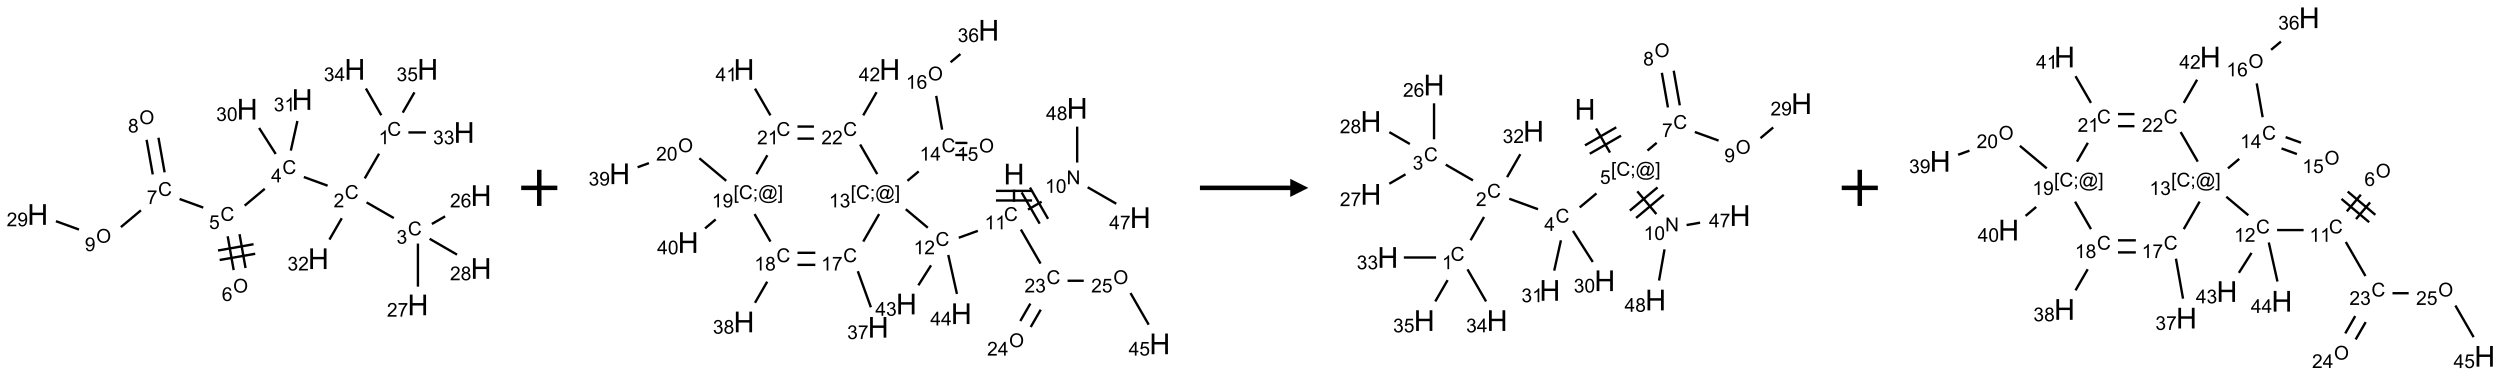 <?xml version="1.0" encoding="UTF-8"?>
<svg xmlns="http://www.w3.org/2000/svg" xmlns:xlink="http://www.w3.org/1999/xlink" width="1384" height="208" viewBox="0 0 1384 208">
<defs>
<g>
<g id="glyph-0-0">
<path d="M 1.332 0 L 1.332 -6.668 L 6.668 -6.668 L 6.668 0 Z M 1.5 -0.168 L 6.5 -0.168 L 6.5 -6.5 L 1.5 -6.5 Z M 1.5 -0.168 "/>
</g>
<g id="glyph-0-1">
<path d="M 6.27 -2.676 L 7.281 -2.422 C 7.07 -1.594 6.688 -0.961 6.137 -0.523 C 5.586 -0.086 4.914 0.129 4.121 0.129 C 3.297 0.129 2.629 -0.039 2.113 -0.371 C 1.598 -0.707 1.203 -1.191 0.934 -1.828 C 0.664 -2.465 0.531 -3.145 0.531 -3.875 C 0.531 -4.672 0.684 -5.363 0.988 -5.957 C 1.293 -6.547 1.723 -6.996 2.285 -7.305 C 2.844 -7.613 3.461 -7.766 4.137 -7.766 C 4.898 -7.766 5.543 -7.57 6.062 -7.184 C 6.582 -6.793 6.945 -6.246 7.152 -5.543 L 6.156 -5.309 C 5.98 -5.863 5.723 -6.266 5.387 -6.52 C 5.051 -6.773 4.625 -6.902 4.113 -6.902 C 3.527 -6.902 3.039 -6.762 2.645 -6.48 C 2.25 -6.199 1.973 -5.82 1.812 -5.348 C 1.652 -4.871 1.574 -4.383 1.574 -3.879 C 1.574 -3.23 1.668 -2.664 1.855 -2.18 C 2.047 -1.695 2.34 -1.332 2.738 -1.094 C 3.137 -0.855 3.57 -0.734 4.035 -0.734 C 4.602 -0.734 5.082 -0.898 5.473 -1.223 C 5.867 -1.551 6.133 -2.035 6.27 -2.676 Z M 6.27 -2.676 "/>
</g>
<g id="glyph-0-2">
<path d="M 3.973 0 L 3.035 0 L 3.035 -5.973 C 2.809 -5.758 2.516 -5.543 2.148 -5.328 C 1.781 -5.113 1.453 -4.953 1.16 -4.844 L 1.16 -5.75 C 1.684 -5.996 2.145 -6.297 2.535 -6.645 C 2.93 -6.996 3.207 -7.336 3.371 -7.668 L 3.973 -7.668 Z M 3.973 0 "/>
</g>
<g id="glyph-0-3">
<path d="M 5.371 -0.902 L 5.371 0 L 0.324 0 C 0.316 -0.227 0.352 -0.441 0.434 -0.652 C 0.562 -0.996 0.766 -1.332 1.051 -1.668 C 1.332 -2 1.742 -2.387 2.277 -2.824 C 3.105 -3.504 3.668 -4.043 3.957 -4.441 C 4.25 -4.84 4.395 -5.215 4.395 -5.566 C 4.395 -5.938 4.262 -6.254 3.996 -6.508 C 3.73 -6.762 3.387 -6.891 2.957 -6.891 C 2.508 -6.891 2.145 -6.754 1.875 -6.484 C 1.605 -6.215 1.469 -5.84 1.465 -5.359 L 0.5 -5.457 C 0.566 -6.176 0.812 -6.727 1.246 -7.102 C 1.676 -7.477 2.254 -7.668 2.98 -7.668 C 3.711 -7.668 4.293 -7.465 4.719 -7.059 C 5.145 -6.652 5.359 -6.148 5.359 -5.547 C 5.359 -5.242 5.297 -4.941 5.172 -4.645 C 5.047 -4.352 4.84 -4.039 4.551 -3.715 C 4.262 -3.387 3.777 -2.938 3.105 -2.371 C 2.543 -1.898 2.18 -1.578 2.02 -1.41 C 1.859 -1.242 1.73 -1.07 1.625 -0.902 Z M 5.371 -0.902 "/>
</g>
<g id="glyph-0-4">
<path d="M 0.449 -2.016 L 1.387 -2.141 C 1.492 -1.609 1.676 -1.227 1.934 -0.992 C 2.191 -0.758 2.508 -0.641 2.879 -0.641 C 3.32 -0.641 3.695 -0.793 3.996 -1.098 C 4.301 -1.402 4.453 -1.781 4.453 -2.234 C 4.453 -2.664 4.312 -3.02 4.031 -3.301 C 3.75 -3.578 3.391 -3.719 2.957 -3.719 C 2.781 -3.719 2.562 -3.684 2.297 -3.613 L 2.402 -4.438 C 2.465 -4.43 2.516 -4.426 2.551 -4.426 C 2.949 -4.426 3.312 -4.531 3.629 -4.738 C 3.949 -4.949 4.109 -5.27 4.109 -5.703 C 4.109 -6.047 3.992 -6.332 3.762 -6.559 C 3.527 -6.785 3.227 -6.895 2.859 -6.895 C 2.496 -6.895 2.191 -6.781 1.949 -6.551 C 1.707 -6.324 1.547 -5.98 1.48 -5.52 L 0.543 -5.688 C 0.656 -6.316 0.918 -6.805 1.324 -7.148 C 1.73 -7.492 2.234 -7.668 2.84 -7.668 C 3.254 -7.668 3.641 -7.578 3.988 -7.398 C 4.34 -7.219 4.609 -6.977 4.793 -6.668 C 4.98 -6.359 5.074 -6.031 5.074 -5.684 C 5.074 -5.352 4.984 -5.051 4.809 -4.781 C 4.629 -4.512 4.367 -4.297 4.02 -4.137 C 4.473 -4.031 4.824 -3.816 5.074 -3.488 C 5.324 -3.16 5.449 -2.75 5.449 -2.254 C 5.449 -1.59 5.203 -1.023 4.719 -0.559 C 4.234 -0.098 3.617 0.137 2.875 0.137 C 2.203 0.137 1.648 -0.062 1.207 -0.465 C 0.762 -0.863 0.512 -1.379 0.449 -2.016 Z M 0.449 -2.016 "/>
</g>
<g id="glyph-0-5">
<path d="M 5.309 -5.766 L 4.375 -5.691 C 4.293 -6.059 4.172 -6.328 4.02 -6.496 C 3.766 -6.762 3.453 -6.895 3.082 -6.895 C 2.785 -6.895 2.523 -6.812 2.297 -6.645 C 2 -6.43 1.77 -6.117 1.598 -5.703 C 1.43 -5.289 1.34 -4.703 1.332 -3.938 C 1.559 -4.281 1.836 -4.535 2.16 -4.703 C 2.488 -4.871 2.828 -4.953 3.188 -4.953 C 3.812 -4.953 4.344 -4.723 4.785 -4.262 C 5.223 -3.801 5.441 -3.207 5.441 -2.48 C 5.441 -2 5.34 -1.555 5.133 -1.145 C 4.926 -0.73 4.641 -0.418 4.281 -0.199 C 3.922 0.02 3.512 0.129 3.051 0.129 C 2.27 0.129 1.633 -0.156 1.141 -0.73 C 0.648 -1.305 0.402 -2.254 0.402 -3.574 C 0.402 -5.051 0.672 -6.121 1.219 -6.793 C 1.695 -7.375 2.336 -7.668 3.141 -7.668 C 3.742 -7.668 4.234 -7.5 4.617 -7.16 C 5 -6.824 5.23 -6.359 5.309 -5.766 Z M 1.48 -2.473 C 1.48 -2.152 1.547 -1.844 1.684 -1.547 C 1.82 -1.25 2.016 -1.027 2.262 -0.871 C 2.508 -0.719 2.766 -0.641 3.035 -0.641 C 3.434 -0.641 3.773 -0.801 4.059 -1.121 C 4.344 -1.441 4.484 -1.875 4.484 -2.422 C 4.484 -2.949 4.344 -3.367 4.062 -3.668 C 3.781 -3.973 3.426 -4.125 3 -4.125 C 2.578 -4.125 2.219 -3.973 1.922 -3.668 C 1.625 -3.363 1.48 -2.969 1.48 -2.473 Z M 1.48 -2.473 "/>
</g>
<g id="glyph-0-6">
<path d="M 0.504 -6.637 L 0.504 -7.535 L 5.449 -7.535 L 5.449 -6.809 C 4.961 -6.289 4.48 -5.602 4.004 -4.746 C 3.527 -3.887 3.156 -3.004 2.895 -2.098 C 2.707 -1.461 2.59 -0.762 2.535 0 L 1.574 0 C 1.582 -0.602 1.703 -1.328 1.926 -2.176 C 2.152 -3.027 2.477 -3.848 2.898 -4.637 C 3.32 -5.426 3.77 -6.094 4.246 -6.637 Z M 0.504 -6.637 "/>
</g>
<g id="glyph-0-7">
<path d="M 1.887 -4.141 C 1.496 -4.281 1.207 -4.484 1.02 -4.75 C 0.832 -5.016 0.738 -5.328 0.738 -5.699 C 0.738 -6.254 0.938 -6.719 1.34 -7.098 C 1.738 -7.477 2.27 -7.668 2.934 -7.668 C 3.598 -7.668 4.137 -7.473 4.543 -7.086 C 4.949 -6.699 5.152 -6.227 5.152 -5.672 C 5.152 -5.316 5.059 -5.008 4.871 -4.746 C 4.688 -4.484 4.406 -4.281 4.027 -4.141 C 4.496 -3.988 4.852 -3.742 5.098 -3.402 C 5.34 -3.062 5.465 -2.656 5.465 -2.184 C 5.465 -1.531 5.234 -0.98 4.77 -0.535 C 4.309 -0.09 3.703 0.129 2.949 0.129 C 2.195 0.129 1.586 -0.094 1.125 -0.539 C 0.664 -0.984 0.434 -1.543 0.434 -2.207 C 0.434 -2.703 0.559 -3.121 0.809 -3.457 C 1.062 -3.793 1.422 -4.02 1.887 -4.141 Z M 1.699 -5.73 C 1.699 -5.367 1.812 -5.074 2.047 -4.844 C 2.281 -4.613 2.582 -4.5 2.953 -4.5 C 3.312 -4.5 3.609 -4.613 3.84 -4.84 C 4.07 -5.066 4.188 -5.348 4.188 -5.676 C 4.188 -6.02 4.07 -6.309 3.832 -6.543 C 3.594 -6.777 3.297 -6.895 2.941 -6.895 C 2.586 -6.895 2.289 -6.781 2.051 -6.551 C 1.816 -6.324 1.699 -6.047 1.699 -5.73 Z M 1.395 -2.203 C 1.395 -1.938 1.461 -1.676 1.586 -1.426 C 1.711 -1.176 1.902 -0.984 2.152 -0.848 C 2.402 -0.711 2.672 -0.641 2.957 -0.641 C 3.406 -0.641 3.777 -0.785 4.066 -1.074 C 4.359 -1.363 4.504 -1.727 4.504 -2.172 C 4.504 -2.625 4.355 -2.996 4.055 -3.293 C 3.754 -3.586 3.379 -3.734 2.926 -3.734 C 2.484 -3.734 2.121 -3.59 1.832 -3.297 C 1.543 -3.004 1.395 -2.641 1.395 -2.203 Z M 1.395 -2.203 "/>
</g>
<g id="glyph-0-8">
<path d="M 3.449 0 L 3.449 -1.828 L 0.137 -1.828 L 0.137 -2.688 L 3.621 -7.637 L 4.387 -7.637 L 4.387 -2.688 L 5.418 -2.688 L 5.418 -1.828 L 4.387 -1.828 L 4.387 0 Z M 3.449 -2.688 L 3.449 -6.129 L 1.059 -2.688 Z M 3.449 -2.688 "/>
</g>
<g id="glyph-0-9">
<path d="M 0.441 -2 L 1.426 -2.082 C 1.5 -1.605 1.668 -1.242 1.934 -1.004 C 2.199 -0.762 2.52 -0.641 2.895 -0.641 C 3.348 -0.641 3.73 -0.812 4.043 -1.152 C 4.355 -1.492 4.512 -1.941 4.512 -2.504 C 4.512 -3.039 4.359 -3.461 4.059 -3.77 C 3.758 -4.078 3.367 -4.234 2.879 -4.234 C 2.578 -4.234 2.305 -4.164 2.062 -4.027 C 1.82 -3.891 1.629 -3.715 1.488 -3.496 L 0.609 -3.609 L 1.348 -7.531 L 5.145 -7.531 L 5.145 -6.637 L 2.098 -6.637 L 1.688 -4.582 C 2.145 -4.902 2.625 -5.062 3.129 -5.062 C 3.797 -5.062 4.359 -4.832 4.816 -4.371 C 5.277 -3.91 5.504 -3.312 5.504 -2.59 C 5.504 -1.898 5.305 -1.301 4.902 -0.797 C 4.41 -0.18 3.742 0.129 2.895 0.129 C 2.199 0.129 1.633 -0.062 1.195 -0.453 C 0.758 -0.844 0.504 -1.359 0.441 -2 Z M 0.441 -2 "/>
</g>
<g id="glyph-0-10">
<path d="M 0.516 -3.719 C 0.516 -4.984 0.855 -5.977 1.535 -6.695 C 2.215 -7.414 3.094 -7.77 4.172 -7.77 C 4.875 -7.77 5.512 -7.602 6.078 -7.266 C 6.645 -6.93 7.074 -6.461 7.371 -5.855 C 7.668 -5.254 7.816 -4.57 7.816 -3.809 C 7.816 -3.035 7.66 -2.34 7.348 -1.73 C 7.035 -1.117 6.594 -0.656 6.02 -0.34 C 5.449 -0.027 4.828 0.129 4.168 0.129 C 3.449 0.129 2.805 -0.043 2.238 -0.391 C 1.672 -0.738 1.246 -1.211 0.953 -1.812 C 0.66 -2.414 0.516 -3.047 0.516 -3.719 Z M 1.559 -3.703 C 1.559 -2.781 1.805 -2.059 2.301 -1.527 C 2.793 -1 3.414 -0.734 4.16 -0.734 C 4.922 -0.734 5.547 -1 6.039 -1.535 C 6.531 -2.07 6.777 -2.828 6.777 -3.812 C 6.777 -4.434 6.672 -4.977 6.461 -5.441 C 6.25 -5.902 5.945 -6.262 5.539 -6.52 C 5.133 -6.773 4.68 -6.902 4.176 -6.902 C 3.461 -6.902 2.848 -6.656 2.332 -6.164 C 1.816 -5.672 1.559 -4.852 1.559 -3.703 Z M 1.559 -3.703 "/>
</g>
<g id="glyph-0-11">
<path d="M 0.582 -1.766 L 1.484 -1.848 C 1.562 -1.426 1.707 -1.117 1.922 -0.926 C 2.137 -0.734 2.414 -0.641 2.75 -0.641 C 3.039 -0.641 3.289 -0.707 3.508 -0.84 C 3.727 -0.973 3.902 -1.148 4.043 -1.367 C 4.18 -1.586 4.297 -1.887 4.391 -2.262 C 4.484 -2.637 4.531 -3.016 4.531 -3.406 C 4.531 -3.449 4.531 -3.512 4.527 -3.594 C 4.34 -3.297 4.082 -3.055 3.758 -2.867 C 3.434 -2.68 3.082 -2.59 2.703 -2.59 C 2.07 -2.59 1.535 -2.816 1.098 -3.277 C 0.66 -3.734 0.441 -4.34 0.441 -5.09 C 0.441 -5.863 0.672 -6.484 1.129 -6.957 C 1.586 -7.43 2.156 -7.668 2.844 -7.668 C 3.34 -7.668 3.793 -7.531 4.207 -7.266 C 4.617 -7 4.93 -6.617 5.145 -6.121 C 5.355 -5.629 5.465 -4.91 5.465 -3.973 C 5.465 -2.996 5.359 -2.223 5.145 -1.645 C 4.934 -1.066 4.617 -0.625 4.199 -0.324 C 3.781 -0.02 3.293 0.129 2.73 0.129 C 2.133 0.129 1.645 -0.035 1.266 -0.367 C 0.887 -0.699 0.66 -1.164 0.582 -1.766 Z M 4.422 -5.137 C 4.422 -5.676 4.277 -6.102 3.992 -6.418 C 3.707 -6.734 3.359 -6.891 2.957 -6.891 C 2.543 -6.891 2.18 -6.719 1.871 -6.379 C 1.562 -6.039 1.406 -5.598 1.406 -5.059 C 1.406 -4.57 1.555 -4.176 1.848 -3.871 C 2.141 -3.566 2.5 -3.418 2.934 -3.418 C 3.367 -3.418 3.723 -3.57 4.004 -3.871 C 4.281 -4.176 4.422 -4.598 4.422 -5.137 Z M 4.422 -5.137 "/>
</g>
<g id="glyph-0-12">
<path d="M 0.441 -3.766 C 0.441 -4.668 0.535 -5.395 0.723 -5.945 C 0.906 -6.496 1.184 -6.922 1.551 -7.219 C 1.918 -7.516 2.375 -7.668 2.934 -7.668 C 3.344 -7.668 3.703 -7.586 4.012 -7.418 C 4.32 -7.254 4.574 -7.016 4.777 -6.707 C 4.977 -6.395 5.137 -6.016 5.25 -5.57 C 5.363 -5.125 5.422 -4.523 5.422 -3.766 C 5.422 -2.871 5.328 -2.148 5.145 -1.598 C 4.961 -1.047 4.688 -0.621 4.32 -0.32 C 3.953 -0.02 3.492 0.129 2.934 0.129 C 2.195 0.129 1.617 -0.133 1.199 -0.66 C 0.695 -1.297 0.441 -2.332 0.441 -3.766 Z M 1.406 -3.766 C 1.406 -2.512 1.555 -1.68 1.848 -1.262 C 2.141 -0.848 2.5 -0.641 2.934 -0.641 C 3.363 -0.641 3.727 -0.848 4.02 -1.266 C 4.312 -1.684 4.457 -2.516 4.457 -3.766 C 4.457 -5.023 4.312 -5.859 4.02 -6.27 C 3.727 -6.684 3.359 -6.891 2.922 -6.891 C 2.492 -6.891 2.148 -6.707 1.891 -6.344 C 1.566 -5.879 1.406 -5.02 1.406 -3.766 Z M 1.406 -3.766 "/>
</g>
<g id="glyph-0-13">
<path d="M 0.812 0 L 0.812 -7.637 L 1.848 -7.637 L 5.859 -1.641 L 5.859 -7.637 L 6.828 -7.637 L 6.828 0 L 5.793 0 L 1.781 -6 L 1.781 0 Z M 0.812 0 "/>
</g>
<g id="glyph-0-14">
<path d="M 0.723 2.121 L 0.723 -7.637 L 2.793 -7.637 L 2.793 -6.859 L 1.66 -6.859 L 1.66 1.344 L 2.793 1.344 L 2.793 2.121 Z M 0.723 2.121 "/>
</g>
<g id="glyph-0-15">
<path d="M 0.949 -4.465 L 0.949 -5.531 L 2.016 -5.531 L 2.016 -4.465 Z M 0.949 0 L 0.949 -1.066 L 2.016 -1.066 L 2.016 0 C 2.016 0.391 1.945 0.711 1.809 0.949 C 1.668 1.191 1.449 1.379 1.145 1.512 L 0.887 1.109 C 1.082 1.023 1.23 0.895 1.324 0.727 C 1.418 0.559 1.469 0.316 1.48 0 Z M 0.949 0 "/>
</g>
<g id="glyph-0-16">
<path d="M 6.047 -0.848 C 5.82 -0.59 5.57 -0.379 5.289 -0.223 C 5.008 -0.062 4.73 0.016 4.449 0.016 C 4.141 0.016 3.84 -0.074 3.547 -0.254 C 3.254 -0.434 3.02 -0.715 2.836 -1.09 C 2.652 -1.465 2.562 -1.875 2.562 -2.324 C 2.562 -2.875 2.703 -3.43 2.988 -3.98 C 3.27 -4.535 3.621 -4.953 4.043 -5.23 C 4.461 -5.508 4.871 -5.645 5.266 -5.645 C 5.566 -5.645 5.855 -5.566 6.129 -5.41 C 6.402 -5.25 6.641 -5.012 6.84 -4.688 L 7.016 -5.496 L 7.949 -5.496 L 7.199 -2 C 7.094 -1.516 7.043 -1.246 7.043 -1.191 C 7.043 -1.098 7.078 -1.02 7.148 -0.949 C 7.219 -0.883 7.305 -0.848 7.406 -0.848 C 7.59 -0.848 7.832 -0.953 8.129 -1.168 C 8.527 -1.445 8.84 -1.816 9.07 -2.285 C 9.301 -2.75 9.418 -3.234 9.418 -3.73 C 9.418 -4.309 9.27 -4.852 8.973 -5.355 C 8.676 -5.859 8.23 -6.262 7.645 -6.562 C 7.055 -6.863 6.406 -7.016 5.691 -7.016 C 4.879 -7.016 4.137 -6.824 3.465 -6.445 C 2.793 -6.066 2.273 -5.52 1.902 -4.809 C 1.535 -4.098 1.348 -3.34 1.348 -2.527 C 1.348 -1.676 1.535 -0.941 1.902 -0.328 C 2.273 0.285 2.809 0.742 3.508 1.035 C 4.207 1.328 4.984 1.473 5.832 1.473 C 6.742 1.473 7.504 1.32 8.121 1.016 C 8.734 0.711 9.195 0.34 9.5 -0.098 L 10.441 -0.098 C 10.266 0.266 9.961 0.637 9.531 1.016 C 9.102 1.395 8.59 1.695 7.996 1.914 C 7.402 2.133 6.688 2.246 5.848 2.246 C 5.078 2.246 4.367 2.145 3.715 1.949 C 3.066 1.75 2.512 1.453 2.051 1.055 C 1.594 0.656 1.25 0.199 1.016 -0.316 C 0.723 -0.973 0.578 -1.684 0.578 -2.441 C 0.578 -3.289 0.75 -4.098 1.098 -4.863 C 1.523 -5.805 2.125 -6.527 2.902 -7.027 C 3.684 -7.527 4.629 -7.777 5.738 -7.777 C 6.602 -7.777 7.375 -7.602 8.059 -7.246 C 8.746 -6.895 9.285 -6.371 9.684 -5.672 C 10.02 -5.07 10.188 -4.418 10.188 -3.715 C 10.188 -2.707 9.832 -1.812 9.125 -1.031 C 8.492 -0.328 7.801 0.02 7.051 0.02 C 6.812 0.02 6.617 -0.016 6.473 -0.09 C 6.324 -0.16 6.215 -0.266 6.145 -0.402 C 6.102 -0.488 6.066 -0.637 6.047 -0.848 Z M 3.527 -2.262 C 3.527 -1.785 3.641 -1.414 3.863 -1.152 C 4.09 -0.887 4.348 -0.754 4.641 -0.754 C 4.836 -0.754 5.039 -0.812 5.254 -0.93 C 5.469 -1.047 5.676 -1.219 5.871 -1.449 C 6.066 -1.676 6.23 -1.969 6.355 -2.32 C 6.48 -2.672 6.543 -3.027 6.543 -3.379 C 6.543 -3.852 6.426 -4.219 6.191 -4.48 C 5.957 -4.738 5.672 -4.871 5.332 -4.871 C 5.109 -4.871 4.902 -4.812 4.707 -4.699 C 4.512 -4.586 4.32 -4.406 4.137 -4.156 C 3.953 -3.906 3.805 -3.602 3.691 -3.246 C 3.582 -2.887 3.527 -2.559 3.527 -2.262 Z M 3.527 -2.262 "/>
</g>
<g id="glyph-0-17">
<path d="M 2.27 2.121 L 0.203 2.121 L 0.203 1.344 L 1.332 1.344 L 1.332 -6.859 L 0.203 -6.859 L 0.203 -7.637 L 2.27 -7.637 Z M 2.27 2.121 "/>
</g>
<g id="glyph-1-0">
<path d="M 2 0 L 2 -10 L 10 -10 L 10 0 Z M 2.25 -0.25 L 9.75 -0.25 L 9.75 -9.75 L 2.25 -9.75 Z M 2.25 -0.25 "/>
</g>
<g id="glyph-1-1">
<path d="M 1.281 0 L 1.281 -11.453 L 2.797 -11.453 L 2.797 -6.75 L 8.75 -6.75 L 8.75 -11.453 L 10.266 -11.453 L 10.266 0 L 8.75 0 L 8.75 -5.398 L 2.797 -5.398 L 2.797 0 Z M 1.281 0 "/>
</g>
</g>
</defs>
<path fill="none" stroke-width="0.033" stroke-linecap="butt" stroke-linejoin="miter" stroke="rgb(0%, 0%, 0%)" stroke-opacity="1" stroke-miterlimit="10" d="M 4.724 1.167 L 4.526 1.509 " transform="matrix(40, 0, 0, 40, 20.883, 38.404)"/>
<path fill="none" stroke-width="0.033" stroke-linecap="butt" stroke-linejoin="miter" stroke="rgb(0%, 0%, 0%)" stroke-opacity="1" stroke-miterlimit="10" d="M 4.551 1.841 L 4.928 2.058 " transform="matrix(40, 0, 0, 40, 20.883, 38.404)"/>
<path fill="none" stroke-width="0.033" stroke-linecap="butt" stroke-linejoin="miter" stroke="rgb(0%, 0%, 0%)" stroke-opacity="1" stroke-miterlimit="10" d="M 5.455 2.14 L 5.638 2.034 " transform="matrix(40, 0, 0, 40, 20.883, 38.404)"/>
<path fill="none" stroke-width="0.033" stroke-linecap="butt" stroke-linejoin="miter" stroke="rgb(0%, 0%, 0%)" stroke-opacity="1" stroke-miterlimit="10" d="M 5.262 2.411 L 5.262 3.007 " transform="matrix(40, 0, 0, 40, 20.883, 38.404)"/>
<path fill="none" stroke-width="0.033" stroke-linecap="butt" stroke-linejoin="miter" stroke="rgb(0%, 0%, 0%)" stroke-opacity="1" stroke-miterlimit="10" d="M 5.424 2.345 L 5.803 2.564 " transform="matrix(40, 0, 0, 40, 20.883, 38.404)"/>
<path fill="none" stroke-width="0.033" stroke-linecap="butt" stroke-linejoin="miter" stroke="rgb(0%, 0%, 0%)" stroke-opacity="1" stroke-miterlimit="10" d="M 4.012 1.61 L 3.683 1.49 " transform="matrix(40, 0, 0, 40, 20.883, 38.404)"/>
<path fill="none" stroke-width="0.033" stroke-linecap="butt" stroke-linejoin="miter" stroke="rgb(0%, 0%, 0%)" stroke-opacity="1" stroke-miterlimit="10" d="M 3.142 1.653 L 2.864 1.886 " transform="matrix(40, 0, 0, 40, 20.883, 38.404)"/>
<path fill="none" stroke-width="0.033" stroke-linecap="butt" stroke-linejoin="miter" stroke="rgb(0%, 0%, 0%)" stroke-opacity="1" stroke-miterlimit="10" d="M 2.629 2.31 L 2.712 2.778 " transform="matrix(40, 0, 0, 40, 20.883, 38.404)"/>
<path fill="none" stroke-width="0.033" stroke-linecap="butt" stroke-linejoin="miter" stroke="rgb(0%, 0%, 0%)" stroke-opacity="1" stroke-miterlimit="10" d="M 2.793 2.281 L 2.876 2.749 " transform="matrix(40, 0, 0, 40, 20.883, 38.404)"/>
<path fill="none" stroke-width="0.033" stroke-linecap="butt" stroke-linejoin="miter" stroke="rgb(0%, 0%, 0%)" stroke-opacity="1" stroke-miterlimit="10" d="M 2.518 2.638 L 3.01 2.552 " transform="matrix(40, 0, 0, 40, 20.883, 38.404)"/>
<path fill="none" stroke-width="0.033" stroke-linecap="butt" stroke-linejoin="miter" stroke="rgb(0%, 0%, 0%)" stroke-opacity="1" stroke-miterlimit="10" d="M 2.495 2.507 L 2.987 2.42 " transform="matrix(40, 0, 0, 40, 20.883, 38.404)"/>
<path fill="none" stroke-width="0.033" stroke-linecap="butt" stroke-linejoin="miter" stroke="rgb(0%, 0%, 0%)" stroke-opacity="1" stroke-miterlimit="10" d="M 2.291 1.913 L 1.963 1.794 " transform="matrix(40, 0, 0, 40, 20.883, 38.404)"/>
<path fill="none" stroke-width="0.033" stroke-linecap="butt" stroke-linejoin="miter" stroke="rgb(0%, 0%, 0%)" stroke-opacity="1" stroke-miterlimit="10" d="M 1.756 1.425 L 1.671 0.946 " transform="matrix(40, 0, 0, 40, 20.883, 38.404)"/>
<path fill="none" stroke-width="0.033" stroke-linecap="butt" stroke-linejoin="miter" stroke="rgb(0%, 0%, 0%)" stroke-opacity="1" stroke-miterlimit="10" d="M 1.592 1.454 L 1.507 0.975 " transform="matrix(40, 0, 0, 40, 20.883, 38.404)"/>
<path fill="none" stroke-width="0.033" stroke-linecap="butt" stroke-linejoin="miter" stroke="rgb(0%, 0%, 0%)" stroke-opacity="1" stroke-miterlimit="10" d="M 1.428 1.951 L 1.151 2.183 " transform="matrix(40, 0, 0, 40, 20.883, 38.404)"/>
<path fill="none" stroke-width="0.033" stroke-linecap="butt" stroke-linejoin="miter" stroke="rgb(0%, 0%, 0%)" stroke-opacity="1" stroke-miterlimit="10" d="M 0.571 2.217 L 0.252 2.101 " transform="matrix(40, 0, 0, 40, 20.883, 38.404)"/>
<path fill="none" stroke-width="0.033" stroke-linecap="butt" stroke-linejoin="miter" stroke="rgb(0%, 0%, 0%)" stroke-opacity="1" stroke-miterlimit="10" d="M 3.294 1.171 L 3.064 0.811 " transform="matrix(40, 0, 0, 40, 20.883, 38.404)"/>
<path fill="none" stroke-width="0.033" stroke-linecap="butt" stroke-linejoin="miter" stroke="rgb(0%, 0%, 0%)" stroke-opacity="1" stroke-miterlimit="10" d="M 3.503 1.124 L 3.594 0.714 " transform="matrix(40, 0, 0, 40, 20.883, 38.404)"/>
<path fill="none" stroke-width="0.033" stroke-linecap="butt" stroke-linejoin="miter" stroke="rgb(0%, 0%, 0%)" stroke-opacity="1" stroke-miterlimit="10" d="M 4.208 2.06 L 4.037 2.356 " transform="matrix(40, 0, 0, 40, 20.883, 38.404)"/>
<path fill="none" stroke-width="0.033" stroke-linecap="butt" stroke-linejoin="miter" stroke="rgb(0%, 0%, 0%)" stroke-opacity="1" stroke-miterlimit="10" d="M 5.13 0.873 L 5.373 0.873 " transform="matrix(40, 0, 0, 40, 20.883, 38.404)"/>
<path fill="none" stroke-width="0.033" stroke-linecap="butt" stroke-linejoin="miter" stroke="rgb(0%, 0%, 0%)" stroke-opacity="1" stroke-miterlimit="10" d="M 4.755 0.635 L 4.542 0.265 " transform="matrix(40, 0, 0, 40, 20.883, 38.404)"/>
<path fill="none" stroke-width="0.033" stroke-linecap="butt" stroke-linejoin="miter" stroke="rgb(0%, 0%, 0%)" stroke-opacity="1" stroke-miterlimit="10" d="M 5.052 0.599 L 5.214 0.318 " transform="matrix(40, 0, 0, 40, 20.883, 38.404)"/>
<g fill="rgb(0%, 0%, 0%)" fill-opacity="1">
<use xlink:href="#glyph-0-1" x="214.387" y="75.188"/>
</g>
<g fill="rgb(0%, 0%, 0%)" fill-opacity="1">
<use xlink:href="#glyph-0-2" x="209.609" y="79.824"/>
</g>
<g fill="rgb(0%, 0%, 0%)" fill-opacity="1">
<use xlink:href="#glyph-0-1" x="190.84" y="110.129"/>
</g>
<g fill="rgb(0%, 0%, 0%)" fill-opacity="1">
<use xlink:href="#glyph-0-3" x="184.668" y="114.766"/>
</g>
<g fill="rgb(0%, 0%, 0%)" fill-opacity="1">
<use xlink:href="#glyph-0-1" x="225.781" y="130.301"/>
</g>
<g fill="rgb(0%, 0%, 0%)" fill-opacity="1">
<use xlink:href="#glyph-0-4" x="219.527" y="134.938"/>
</g>
<g fill="rgb(0%, 0%, 0%)" fill-opacity="1">
<use xlink:href="#glyph-1-1" x="260.539" y="114.012"/>
</g>
<g fill="rgb(0%, 0%, 0%)" fill-opacity="1">
<use xlink:href="#glyph-0-3" x="249.113" y="114.805"/>
<use xlink:href="#glyph-0-5" x="255.046" y="114.805"/>
</g>
<g fill="rgb(0%, 0%, 0%)" fill-opacity="1">
<use xlink:href="#glyph-1-1" x="225.602" y="174.531"/>
</g>
<g fill="rgb(0%, 0%, 0%)" fill-opacity="1">
<use xlink:href="#glyph-0-3" x="214.168" y="175.324"/>
<use xlink:href="#glyph-0-6" x="220.1" y="175.324"/>
</g>
<g fill="rgb(0%, 0%, 0%)" fill-opacity="1">
<use xlink:href="#glyph-1-1" x="260.539" y="154.359"/>
</g>
<g fill="rgb(0%, 0%, 0%)" fill-opacity="1">
<use xlink:href="#glyph-0-3" x="249.094" y="155.148"/>
<use xlink:href="#glyph-0-7" x="255.026" y="155.148"/>
</g>
<g fill="rgb(0%, 0%, 0%)" fill-opacity="1">
<use xlink:href="#glyph-0-1" x="156.301" y="96.332"/>
</g>
<g fill="rgb(0%, 0%, 0%)" fill-opacity="1">
<use xlink:href="#glyph-0-8" x="150.082" y="100.934"/>
</g>
<g fill="rgb(0%, 0%, 0%)" fill-opacity="1">
<use xlink:href="#glyph-0-1" x="122.02" y="122.266"/>
</g>
<g fill="rgb(0%, 0%, 0%)" fill-opacity="1">
<use xlink:href="#glyph-0-9" x="115.711" y="126.766"/>
</g>
<g fill="rgb(0%, 0%, 0%)" fill-opacity="1">
<use xlink:href="#glyph-0-10" x="129.043" y="162"/>
</g>
<g fill="rgb(0%, 0%, 0%)" fill-opacity="1">
<use xlink:href="#glyph-0-5" x="122.781" y="166.633"/>
</g>
<g fill="rgb(0%, 0%, 0%)" fill-opacity="1">
<use xlink:href="#glyph-0-1" x="87.484" y="108.465"/>
</g>
<g fill="rgb(0%, 0%, 0%)" fill-opacity="1">
<use xlink:href="#glyph-0-6" x="81.23" y="112.973"/>
</g>
<g fill="rgb(0%, 0%, 0%)" fill-opacity="1">
<use xlink:href="#glyph-0-10" x="77.117" y="68.738"/>
</g>
<g fill="rgb(0%, 0%, 0%)" fill-opacity="1">
<use xlink:href="#glyph-0-7" x="70.836" y="73.367"/>
</g>
<g fill="rgb(0%, 0%, 0%)" fill-opacity="1">
<use xlink:href="#glyph-0-10" x="53.219" y="134.402"/>
</g>
<g fill="rgb(0%, 0%, 0%)" fill-opacity="1">
<use xlink:href="#glyph-0-11" x="46.934" y="139.035"/>
</g>
<g fill="rgb(0%, 0%, 0%)" fill-opacity="1">
<use xlink:href="#glyph-1-1" x="15.109" y="124.48"/>
</g>
<g fill="rgb(0%, 0%, 0%)" fill-opacity="1">
<use xlink:href="#glyph-0-3" x="3.664" y="125.273"/>
<use xlink:href="#glyph-0-11" x="9.596" y="125.273"/>
</g>
<g fill="rgb(0%, 0%, 0%)" fill-opacity="1">
<use xlink:href="#glyph-1-1" x="131.07" y="66.188"/>
</g>
<g fill="rgb(0%, 0%, 0%)" fill-opacity="1">
<use xlink:href="#glyph-0-4" x="119.664" y="66.977"/>
<use xlink:href="#glyph-0-12" x="125.596" y="66.977"/>
</g>
<g fill="rgb(0%, 0%, 0%)" fill-opacity="1">
<use xlink:href="#glyph-1-1" x="161.48" y="60.824"/>
</g>
<g fill="rgb(0%, 0%, 0%)" fill-opacity="1">
<use xlink:href="#glyph-0-4" x="151.52" y="61.617"/>
<use xlink:href="#glyph-0-2" x="157.452" y="61.617"/>
</g>
<g fill="rgb(0%, 0%, 0%)" fill-opacity="1">
<use xlink:href="#glyph-1-1" x="170.488" y="148.953"/>
</g>
<g fill="rgb(0%, 0%, 0%)" fill-opacity="1">
<use xlink:href="#glyph-0-4" x="159.133" y="149.746"/>
<use xlink:href="#glyph-0-3" x="165.065" y="149.746"/>
</g>
<g fill="rgb(0%, 0%, 0%)" fill-opacity="1">
<use xlink:href="#glyph-1-1" x="251.18" y="79.07"/>
</g>
<g fill="rgb(0%, 0%, 0%)" fill-opacity="1">
<use xlink:href="#glyph-0-4" x="239.746" y="79.863"/>
<use xlink:href="#glyph-0-4" x="245.678" y="79.863"/>
</g>
<g fill="rgb(0%, 0%, 0%)" fill-opacity="1">
<use xlink:href="#glyph-1-1" x="190.66" y="44.133"/>
</g>
<g fill="rgb(0%, 0%, 0%)" fill-opacity="1">
<use xlink:href="#glyph-0-4" x="179.258" y="44.926"/>
<use xlink:href="#glyph-0-8" x="185.19" y="44.926"/>
</g>
<g fill="rgb(0%, 0%, 0%)" fill-opacity="1">
<use xlink:href="#glyph-1-1" x="231.004" y="44.133"/>
</g>
<g fill="rgb(0%, 0%, 0%)" fill-opacity="1">
<use xlink:href="#glyph-0-4" x="219.516" y="44.926"/>
<use xlink:href="#glyph-0-9" x="225.448" y="44.926"/>
</g>
<path fill="none" stroke-width="0.062" stroke-linecap="butt" stroke-linejoin="miter" stroke="rgb(0%, 0%, 0%)" stroke-opacity="1" stroke-miterlimit="10" d="M -0 0 L 0.5 0 M 0.25 -0.25 L 0.25 0.25 " transform="matrix(40, 0, 0, 40, 288.535, 104)"/>
<path fill="none" stroke-width="0.033" stroke-linecap="butt" stroke-linejoin="miter" stroke="rgb(0%, 0%, 0%)" stroke-opacity="1" stroke-miterlimit="10" d="M 5.458 2.206 L 5.458 2.373 " transform="matrix(40, 0, 0, 40, 343.043, 16.748)"/>
<path fill="none" stroke-width="0.033" stroke-linecap="butt" stroke-linejoin="miter" stroke="rgb(0%, 0%, 0%)" stroke-opacity="1" stroke-miterlimit="10" d="M 5.208 2.356 L 5.708 2.356 " transform="matrix(40, 0, 0, 40, 343.043, 16.748)"/>
<path fill="none" stroke-width="0.033" stroke-linecap="butt" stroke-linejoin="miter" stroke="rgb(0%, 0%, 0%)" stroke-opacity="1" stroke-miterlimit="10" d="M 5.208 2.223 L 5.708 2.223 " transform="matrix(40, 0, 0, 40, 343.043, 16.748)"/>
<path fill="none" stroke-width="0.033" stroke-linecap="butt" stroke-linejoin="miter" stroke="rgb(0%, 0%, 0%)" stroke-opacity="1" stroke-miterlimit="10" d="M 5.651 2.482 L 5.84 2.373 " transform="matrix(40, 0, 0, 40, 343.043, 16.748)"/>
<path fill="none" stroke-width="0.033" stroke-linecap="butt" stroke-linejoin="miter" stroke="rgb(0%, 0%, 0%)" stroke-opacity="1" stroke-miterlimit="10" d="M 5.929 2.61 L 5.679 2.177 " transform="matrix(40, 0, 0, 40, 343.043, 16.748)"/>
<path fill="none" stroke-width="0.033" stroke-linecap="butt" stroke-linejoin="miter" stroke="rgb(0%, 0%, 0%)" stroke-opacity="1" stroke-miterlimit="10" d="M 5.813 2.677 L 5.563 2.244 " transform="matrix(40, 0, 0, 40, 343.043, 16.748)"/>
<path fill="none" stroke-width="0.033" stroke-linecap="butt" stroke-linejoin="miter" stroke="rgb(0%, 0%, 0%)" stroke-opacity="1" stroke-miterlimit="10" d="M 6.477 2.173 L 6.873 2.401 " transform="matrix(40, 0, 0, 40, 343.043, 16.748)"/>
<path fill="none" stroke-width="0.033" stroke-linecap="butt" stroke-linejoin="miter" stroke="rgb(0%, 0%, 0%)" stroke-opacity="1" stroke-miterlimit="10" d="M 6.332 1.831 L 6.332 1.334 " transform="matrix(40, 0, 0, 40, 343.043, 16.748)"/>
<path fill="none" stroke-width="0.033" stroke-linecap="butt" stroke-linejoin="miter" stroke="rgb(0%, 0%, 0%)" stroke-opacity="1" stroke-miterlimit="10" d="M 4.957 2.776 L 4.693 2.872 " transform="matrix(40, 0, 0, 40, 343.043, 16.748)"/>
<path fill="none" stroke-width="0.033" stroke-linecap="butt" stroke-linejoin="miter" stroke="rgb(0%, 0%, 0%)" stroke-opacity="1" stroke-miterlimit="10" d="M 4.265 2.733 L 3.96 2.477 " transform="matrix(40, 0, 0, 40, 343.043, 16.748)"/>
<path fill="none" stroke-width="0.033" stroke-linecap="butt" stroke-linejoin="miter" stroke="rgb(0%, 0%, 0%)" stroke-opacity="1" stroke-miterlimit="10" d="M 3.983 2.084 L 4.139 1.953 " transform="matrix(40, 0, 0, 40, 343.043, 16.748)"/>
<path fill="none" stroke-width="0.033" stroke-linecap="butt" stroke-linejoin="miter" stroke="rgb(0%, 0%, 0%)" stroke-opacity="1" stroke-miterlimit="10" d="M 4.645 1.726 L 4.812 1.727 " transform="matrix(40, 0, 0, 40, 343.043, 16.748)"/>
<path fill="none" stroke-width="0.033" stroke-linecap="butt" stroke-linejoin="miter" stroke="rgb(0%, 0%, 0%)" stroke-opacity="1" stroke-miterlimit="10" d="M 4.646 1.559 L 4.813 1.56 " transform="matrix(40, 0, 0, 40, 343.043, 16.748)"/>
<path fill="none" stroke-width="0.033" stroke-linecap="butt" stroke-linejoin="miter" stroke="rgb(0%, 0%, 0%)" stroke-opacity="1" stroke-miterlimit="10" d="M 4.463 1.376 L 4.381 0.908 " transform="matrix(40, 0, 0, 40, 343.043, 16.748)"/>
<path fill="none" stroke-width="0.033" stroke-linecap="butt" stroke-linejoin="miter" stroke="rgb(0%, 0%, 0%)" stroke-opacity="1" stroke-miterlimit="10" d="M 4.58 0.443 L 4.716 0.329 " transform="matrix(40, 0, 0, 40, 343.043, 16.748)"/>
<path fill="none" stroke-width="0.033" stroke-linecap="butt" stroke-linejoin="miter" stroke="rgb(0%, 0%, 0%)" stroke-opacity="1" stroke-miterlimit="10" d="M 3.591 2.544 L 3.371 2.925 " transform="matrix(40, 0, 0, 40, 343.043, 16.748)"/>
<path fill="none" stroke-width="0.033" stroke-linecap="butt" stroke-linejoin="miter" stroke="rgb(0%, 0%, 0%)" stroke-opacity="1" stroke-miterlimit="10" d="M 3.296 3.335 L 3.477 3.834 " transform="matrix(40, 0, 0, 40, 343.043, 16.748)"/>
<path fill="none" stroke-width="0.033" stroke-linecap="butt" stroke-linejoin="miter" stroke="rgb(0%, 0%, 0%)" stroke-opacity="1" stroke-miterlimit="10" d="M 2.708 3.08 L 2.461 3.08 " transform="matrix(40, 0, 0, 40, 343.043, 16.748)"/>
<path fill="none" stroke-width="0.033" stroke-linecap="butt" stroke-linejoin="miter" stroke="rgb(0%, 0%, 0%)" stroke-opacity="1" stroke-miterlimit="10" d="M 2.708 3.247 L 2.461 3.247 " transform="matrix(40, 0, 0, 40, 343.043, 16.748)"/>
<path fill="none" stroke-width="0.033" stroke-linecap="butt" stroke-linejoin="miter" stroke="rgb(0%, 0%, 0%)" stroke-opacity="1" stroke-miterlimit="10" d="M 2.042 3.48 L 1.873 3.772 " transform="matrix(40, 0, 0, 40, 343.043, 16.748)"/>
<path fill="none" stroke-width="0.033" stroke-linecap="butt" stroke-linejoin="miter" stroke="rgb(0%, 0%, 0%)" stroke-opacity="1" stroke-miterlimit="10" d="M 2.087 2.925 L 1.867 2.544 " transform="matrix(40, 0, 0, 40, 343.043, 16.748)"/>
<path fill="none" stroke-width="0.033" stroke-linecap="butt" stroke-linejoin="miter" stroke="rgb(0%, 0%, 0%)" stroke-opacity="1" stroke-miterlimit="10" d="M 1.475 2.084 L 1.103 1.772 " transform="matrix(40, 0, 0, 40, 343.043, 16.748)"/>
<path fill="none" stroke-width="0.033" stroke-linecap="butt" stroke-linejoin="miter" stroke="rgb(0%, 0%, 0%)" stroke-opacity="1" stroke-miterlimit="10" d="M 0.405 1.839 L 0.248 1.896 " transform="matrix(40, 0, 0, 40, 343.043, 16.748)"/>
<path fill="none" stroke-width="0.033" stroke-linecap="butt" stroke-linejoin="miter" stroke="rgb(0%, 0%, 0%)" stroke-opacity="1" stroke-miterlimit="10" d="M 1.329 2.618 L 1.182 2.742 " transform="matrix(40, 0, 0, 40, 343.043, 16.748)"/>
<path fill="none" stroke-width="0.033" stroke-linecap="butt" stroke-linejoin="miter" stroke="rgb(0%, 0%, 0%)" stroke-opacity="1" stroke-miterlimit="10" d="M 1.893 1.991 L 2.044 1.73 " transform="matrix(40, 0, 0, 40, 343.043, 16.748)"/>
<path fill="none" stroke-width="0.033" stroke-linecap="butt" stroke-linejoin="miter" stroke="rgb(0%, 0%, 0%)" stroke-opacity="1" stroke-miterlimit="10" d="M 2.087 1.178 L 1.873 0.808 " transform="matrix(40, 0, 0, 40, 343.043, 16.748)"/>
<path fill="none" stroke-width="0.033" stroke-linecap="butt" stroke-linejoin="miter" stroke="rgb(0%, 0%, 0%)" stroke-opacity="1" stroke-miterlimit="10" d="M 2.461 1.5 L 2.689 1.5 " transform="matrix(40, 0, 0, 40, 343.043, 16.748)"/>
<path fill="none" stroke-width="0.033" stroke-linecap="butt" stroke-linejoin="miter" stroke="rgb(0%, 0%, 0%)" stroke-opacity="1" stroke-miterlimit="10" d="M 2.461 1.333 L 2.689 1.333 " transform="matrix(40, 0, 0, 40, 343.043, 16.748)"/>
<path fill="none" stroke-width="0.033" stroke-linecap="butt" stroke-linejoin="miter" stroke="rgb(0%, 0%, 0%)" stroke-opacity="1" stroke-miterlimit="10" d="M 3.328 1.581 L 3.565 1.991 " transform="matrix(40, 0, 0, 40, 343.043, 16.748)"/>
<path fill="none" stroke-width="0.033" stroke-linecap="butt" stroke-linejoin="miter" stroke="rgb(0%, 0%, 0%)" stroke-opacity="1" stroke-miterlimit="10" d="M 3.371 1.178 L 3.556 0.857 " transform="matrix(40, 0, 0, 40, 343.043, 16.748)"/>
<path fill="none" stroke-width="0.033" stroke-linecap="butt" stroke-linejoin="miter" stroke="rgb(0%, 0%, 0%)" stroke-opacity="1" stroke-miterlimit="10" d="M 4.309 3.254 L 4.134 3.53 " transform="matrix(40, 0, 0, 40, 343.043, 16.748)"/>
<path fill="none" stroke-width="0.033" stroke-linecap="butt" stroke-linejoin="miter" stroke="rgb(0%, 0%, 0%)" stroke-opacity="1" stroke-miterlimit="10" d="M 4.548 3.11 L 4.668 3.65 " transform="matrix(40, 0, 0, 40, 343.043, 16.748)"/>
<path fill="none" stroke-width="0.033" stroke-linecap="butt" stroke-linejoin="miter" stroke="rgb(0%, 0%, 0%)" stroke-opacity="1" stroke-miterlimit="10" d="M 5.553 2.758 L 5.825 3.229 " transform="matrix(40, 0, 0, 40, 343.043, 16.748)"/>
<path fill="none" stroke-width="0.033" stroke-linecap="butt" stroke-linejoin="miter" stroke="rgb(0%, 0%, 0%)" stroke-opacity="1" stroke-miterlimit="10" d="M 5.684 3.783 L 5.545 4.024 " transform="matrix(40, 0, 0, 40, 343.043, 16.748)"/>
<path fill="none" stroke-width="0.033" stroke-linecap="butt" stroke-linejoin="miter" stroke="rgb(0%, 0%, 0%)" stroke-opacity="1" stroke-miterlimit="10" d="M 5.828 3.867 L 5.689 4.107 " transform="matrix(40, 0, 0, 40, 343.043, 16.748)"/>
<path fill="none" stroke-width="0.033" stroke-linecap="butt" stroke-linejoin="miter" stroke="rgb(0%, 0%, 0%)" stroke-opacity="1" stroke-miterlimit="10" d="M 6.199 3.467 L 6.423 3.467 " transform="matrix(40, 0, 0, 40, 343.043, 16.748)"/>
<path fill="none" stroke-width="0.033" stroke-linecap="butt" stroke-linejoin="miter" stroke="rgb(0%, 0%, 0%)" stroke-opacity="1" stroke-miterlimit="10" d="M 7.07 3.637 L 7.322 4.075 " transform="matrix(40, 0, 0, 40, 343.043, 16.748)"/>
<g fill="rgb(0%, 0%, 0%)" fill-opacity="1">
<use xlink:href="#glyph-1-1" x="555.598" y="102.098"/>
</g>
<g fill="rgb(0%, 0%, 0%)" fill-opacity="1">
<use xlink:href="#glyph-0-1" x="555.777" y="122.328"/>
</g>
<g fill="rgb(0%, 0%, 0%)" fill-opacity="1">
<use xlink:href="#glyph-0-2" x="545.066" y="126.961"/>
<use xlink:href="#glyph-0-2" x="550.999" y="126.961"/>
</g>
<g fill="rgb(0%, 0%, 0%)" fill-opacity="1">
<use xlink:href="#glyph-0-13" x="590.438" y="102.02"/>
</g>
<g fill="rgb(0%, 0%, 0%)" fill-opacity="1">
<use xlink:href="#glyph-0-2" x="578.559" y="106.789"/>
<use xlink:href="#glyph-0-12" x="584.491" y="106.789"/>
</g>
<g fill="rgb(0%, 0%, 0%)" fill-opacity="1">
<use xlink:href="#glyph-1-1" x="625.48" y="126.211"/>
</g>
<g fill="rgb(0%, 0%, 0%)" fill-opacity="1">
<use xlink:href="#glyph-0-8" x="614.047" y="126.969"/>
<use xlink:href="#glyph-0-6" x="619.979" y="126.969"/>
</g>
<g fill="rgb(0%, 0%, 0%)" fill-opacity="1">
<use xlink:href="#glyph-1-1" x="590.539" y="65.691"/>
</g>
<g fill="rgb(0%, 0%, 0%)" fill-opacity="1">
<use xlink:href="#glyph-0-8" x="579.09" y="66.484"/>
<use xlink:href="#glyph-0-7" x="585.022" y="66.484"/>
</g>
<g fill="rgb(0%, 0%, 0%)" fill-opacity="1">
<use xlink:href="#glyph-0-1" x="517.867" y="136.125"/>
</g>
<g fill="rgb(0%, 0%, 0%)" fill-opacity="1">
<use xlink:href="#glyph-0-2" x="505.758" y="140.762"/>
<use xlink:href="#glyph-0-3" x="511.69" y="140.762"/>
</g>
<g fill="rgb(0%, 0%, 0%)" fill-opacity="1">
<use xlink:href="#glyph-0-14" x="470.883" y="110.199"/>
<use xlink:href="#glyph-0-1" x="473.846" y="110.199"/>
<use xlink:href="#glyph-0-15" x="481.549" y="110.199"/>
<use xlink:href="#glyph-0-16" x="484.513" y="110.199"/>
<use xlink:href="#glyph-0-17" x="495.341" y="110.199"/>
</g>
<g fill="rgb(0%, 0%, 0%)" fill-opacity="1">
<use xlink:href="#glyph-0-2" x="458.895" y="114.828"/>
<use xlink:href="#glyph-0-4" x="464.827" y="114.828"/>
</g>
<g fill="rgb(0%, 0%, 0%)" fill-opacity="1">
<use xlink:href="#glyph-0-1" x="521.242" y="84.258"/>
</g>
<g fill="rgb(0%, 0%, 0%)" fill-opacity="1">
<use xlink:href="#glyph-0-2" x="509.086" y="88.895"/>
<use xlink:href="#glyph-0-8" x="515.018" y="88.895"/>
</g>
<g fill="rgb(0%, 0%, 0%)" fill-opacity="1">
<use xlink:href="#glyph-0-10" x="541.996" y="84.418"/>
</g>
<g fill="rgb(0%, 0%, 0%)" fill-opacity="1">
<use xlink:href="#glyph-0-2" x="529.738" y="89.051"/>
<use xlink:href="#glyph-0-9" x="535.671" y="89.051"/>
</g>
<g fill="rgb(0%, 0%, 0%)" fill-opacity="1">
<use xlink:href="#glyph-0-10" x="513.699" y="44.531"/>
</g>
<g fill="rgb(0%, 0%, 0%)" fill-opacity="1">
<use xlink:href="#glyph-0-2" x="501.504" y="49.164"/>
<use xlink:href="#glyph-0-5" x="507.436" y="49.164"/>
</g>
<g fill="rgb(0%, 0%, 0%)" fill-opacity="1">
<use xlink:href="#glyph-1-1" x="541.586" y="22.477"/>
</g>
<g fill="rgb(0%, 0%, 0%)" fill-opacity="1">
<use xlink:href="#glyph-0-4" x="530.16" y="23.27"/>
<use xlink:href="#glyph-0-5" x="536.092" y="23.27"/>
</g>
<g fill="rgb(0%, 0%, 0%)" fill-opacity="1">
<use xlink:href="#glyph-0-1" x="466.785" y="145.133"/>
</g>
<g fill="rgb(0%, 0%, 0%)" fill-opacity="1">
<use xlink:href="#glyph-0-2" x="454.602" y="149.77"/>
<use xlink:href="#glyph-0-6" x="460.534" y="149.77"/>
</g>
<g fill="rgb(0%, 0%, 0%)" fill-opacity="1">
<use xlink:href="#glyph-1-1" x="480.406" y="186.926"/>
</g>
<g fill="rgb(0%, 0%, 0%)" fill-opacity="1">
<use xlink:href="#glyph-0-4" x="468.973" y="187.719"/>
<use xlink:href="#glyph-0-6" x="474.905" y="187.719"/>
</g>
<g fill="rgb(0%, 0%, 0%)" fill-opacity="1">
<use xlink:href="#glyph-0-1" x="429.816" y="145.133"/>
</g>
<g fill="rgb(0%, 0%, 0%)" fill-opacity="1">
<use xlink:href="#glyph-0-2" x="417.617" y="149.77"/>
<use xlink:href="#glyph-0-7" x="423.549" y="149.77"/>
</g>
<g fill="rgb(0%, 0%, 0%)" fill-opacity="1">
<use xlink:href="#glyph-1-1" x="406.09" y="183.957"/>
</g>
<g fill="rgb(0%, 0%, 0%)" fill-opacity="1">
<use xlink:href="#glyph-0-4" x="394.641" y="184.746"/>
<use xlink:href="#glyph-0-7" x="400.573" y="184.746"/>
</g>
<g fill="rgb(0%, 0%, 0%)" fill-opacity="1">
<use xlink:href="#glyph-0-14" x="406.074" y="110.199"/>
<use xlink:href="#glyph-0-1" x="409.038" y="110.199"/>
<use xlink:href="#glyph-0-15" x="416.741" y="110.199"/>
<use xlink:href="#glyph-0-16" x="419.704" y="110.199"/>
<use xlink:href="#glyph-0-17" x="430.533" y="110.199"/>
</g>
<g fill="rgb(0%, 0%, 0%)" fill-opacity="1">
<use xlink:href="#glyph-0-2" x="394.066" y="114.828"/>
<use xlink:href="#glyph-0-11" x="399.999" y="114.828"/>
</g>
<g fill="rgb(0%, 0%, 0%)" fill-opacity="1">
<use xlink:href="#glyph-0-10" x="375.379" y="84.262"/>
</g>
<g fill="rgb(0%, 0%, 0%)" fill-opacity="1">
<use xlink:href="#glyph-0-3" x="363.207" y="88.895"/>
<use xlink:href="#glyph-0-12" x="369.139" y="88.895"/>
</g>
<g fill="rgb(0%, 0%, 0%)" fill-opacity="1">
<use xlink:href="#glyph-1-1" x="337.27" y="101.941"/>
</g>
<g fill="rgb(0%, 0%, 0%)" fill-opacity="1">
<use xlink:href="#glyph-0-4" x="325.82" y="102.734"/>
<use xlink:href="#glyph-0-11" x="331.753" y="102.734"/>
</g>
<g fill="rgb(0%, 0%, 0%)" fill-opacity="1">
<use xlink:href="#glyph-1-1" x="375.184" y="140.008"/>
</g>
<g fill="rgb(0%, 0%, 0%)" fill-opacity="1">
<use xlink:href="#glyph-0-8" x="363.773" y="140.801"/>
<use xlink:href="#glyph-0-12" x="369.706" y="140.801"/>
</g>
<g fill="rgb(0%, 0%, 0%)" fill-opacity="1">
<use xlink:href="#glyph-0-1" x="429.816" y="75.254"/>
</g>
<g fill="rgb(0%, 0%, 0%)" fill-opacity="1">
<use xlink:href="#glyph-0-3" x="419.109" y="79.887"/>
<use xlink:href="#glyph-0-2" x="425.042" y="79.887"/>
</g>
<g fill="rgb(0%, 0%, 0%)" fill-opacity="1">
<use xlink:href="#glyph-1-1" x="406.09" y="44.195"/>
</g>
<g fill="rgb(0%, 0%, 0%)" fill-opacity="1">
<use xlink:href="#glyph-0-8" x="396.129" y="44.988"/>
<use xlink:href="#glyph-0-2" x="402.061" y="44.988"/>
</g>
<g fill="rgb(0%, 0%, 0%)" fill-opacity="1">
<use xlink:href="#glyph-0-1" x="466.785" y="75.254"/>
</g>
<g fill="rgb(0%, 0%, 0%)" fill-opacity="1">
<use xlink:href="#glyph-0-3" x="454.684" y="79.887"/>
<use xlink:href="#glyph-0-3" x="460.616" y="79.887"/>
</g>
<g fill="rgb(0%, 0%, 0%)" fill-opacity="1">
<use xlink:href="#glyph-1-1" x="486.781" y="44.195"/>
</g>
<g fill="rgb(0%, 0%, 0%)" fill-opacity="1">
<use xlink:href="#glyph-0-8" x="475.426" y="44.988"/>
<use xlink:href="#glyph-0-3" x="481.358" y="44.988"/>
</g>
<g fill="rgb(0%, 0%, 0%)" fill-opacity="1">
<use xlink:href="#glyph-1-1" x="496.008" y="174.035"/>
</g>
<g fill="rgb(0%, 0%, 0%)" fill-opacity="1">
<use xlink:href="#glyph-0-8" x="484.574" y="174.828"/>
<use xlink:href="#glyph-0-4" x="490.507" y="174.828"/>
</g>
<g fill="rgb(0%, 0%, 0%)" fill-opacity="1">
<use xlink:href="#glyph-1-1" x="526.418" y="179.398"/>
</g>
<g fill="rgb(0%, 0%, 0%)" fill-opacity="1">
<use xlink:href="#glyph-0-8" x="515.016" y="180.16"/>
<use xlink:href="#glyph-0-8" x="520.948" y="180.16"/>
</g>
<g fill="rgb(0%, 0%, 0%)" fill-opacity="1">
<use xlink:href="#glyph-0-1" x="579.324" y="157.266"/>
</g>
<g fill="rgb(0%, 0%, 0%)" fill-opacity="1">
<use xlink:href="#glyph-0-3" x="567.145" y="161.902"/>
<use xlink:href="#glyph-0-4" x="573.077" y="161.902"/>
</g>
<g fill="rgb(0%, 0%, 0%)" fill-opacity="1">
<use xlink:href="#glyph-0-10" x="558.617" y="192.211"/>
</g>
<g fill="rgb(0%, 0%, 0%)" fill-opacity="1">
<use xlink:href="#glyph-0-3" x="546.449" y="196.844"/>
<use xlink:href="#glyph-0-8" x="552.382" y="196.844"/>
</g>
<g fill="rgb(0%, 0%, 0%)" fill-opacity="1">
<use xlink:href="#glyph-0-10" x="616.312" y="157.27"/>
</g>
<g fill="rgb(0%, 0%, 0%)" fill-opacity="1">
<use xlink:href="#glyph-0-3" x="604.055" y="161.902"/>
<use xlink:href="#glyph-0-9" x="609.987" y="161.902"/>
</g>
<g fill="rgb(0%, 0%, 0%)" fill-opacity="1">
<use xlink:href="#glyph-1-1" x="636.289" y="196.09"/>
</g>
<g fill="rgb(0%, 0%, 0%)" fill-opacity="1">
<use xlink:href="#glyph-0-8" x="624.797" y="196.852"/>
<use xlink:href="#glyph-0-9" x="630.729" y="196.852"/>
</g>
<path fill-rule="nonzero" fill="rgb(0%, 0%, 0%)" fill-opacity="1" d="M 664.285 105.25 L 714.285 105.25 L 714.285 109 L 724.285 104 L 714.285 99 L 714.285 102.75 L 664.285 102.75 "/>
<path fill="none" stroke-width="0.033" stroke-linecap="butt" stroke-linejoin="miter" stroke="rgb(0%, 0%, 0%)" stroke-opacity="1" stroke-miterlimit="10" d="M 3.116 1.033 L 3.309 1.367 " transform="matrix(40, 0, 0, 40, 758.926, 29.793)"/>
<path fill="none" stroke-width="0.033" stroke-linecap="butt" stroke-linejoin="miter" stroke="rgb(0%, 0%, 0%)" stroke-opacity="1" stroke-miterlimit="10" d="M 3.029 1.383 L 3.462 1.133 " transform="matrix(40, 0, 0, 40, 758.926, 29.793)"/>
<path fill="none" stroke-width="0.033" stroke-linecap="butt" stroke-linejoin="miter" stroke="rgb(0%, 0%, 0%)" stroke-opacity="1" stroke-miterlimit="10" d="M 2.963 1.267 L 3.396 1.017 " transform="matrix(40, 0, 0, 40, 758.926, 29.793)"/>
<path fill="none" stroke-width="0.033" stroke-linecap="butt" stroke-linejoin="miter" stroke="rgb(0%, 0%, 0%)" stroke-opacity="1" stroke-miterlimit="10" d="M 3.122 1.932 L 2.89 2.126 " transform="matrix(40, 0, 0, 40, 758.926, 29.793)"/>
<path fill="none" stroke-width="0.033" stroke-linecap="butt" stroke-linejoin="miter" stroke="rgb(0%, 0%, 0%)" stroke-opacity="1" stroke-miterlimit="10" d="M 2.313 2.151 L 1.915 2.006 " transform="matrix(40, 0, 0, 40, 758.926, 29.793)"/>
<path fill="none" stroke-width="0.033" stroke-linecap="butt" stroke-linejoin="miter" stroke="rgb(0%, 0%, 0%)" stroke-opacity="1" stroke-miterlimit="10" d="M 1.566 2.258 L 1.38 2.58 " transform="matrix(40, 0, 0, 40, 758.926, 29.793)"/>
<path fill="none" stroke-width="0.033" stroke-linecap="butt" stroke-linejoin="miter" stroke="rgb(0%, 0%, 0%)" stroke-opacity="1" stroke-miterlimit="10" d="M 0.902 2.819 L 0.456 2.819 " transform="matrix(40, 0, 0, 40, 758.926, 29.793)"/>
<path fill="none" stroke-width="0.033" stroke-linecap="butt" stroke-linejoin="miter" stroke="rgb(0%, 0%, 0%)" stroke-opacity="1" stroke-miterlimit="10" d="M 1.337 2.983 L 1.594 3.427 " transform="matrix(40, 0, 0, 40, 758.926, 29.793)"/>
<path fill="none" stroke-width="0.033" stroke-linecap="butt" stroke-linejoin="miter" stroke="rgb(0%, 0%, 0%)" stroke-opacity="1" stroke-miterlimit="10" d="M 1.062 3.132 L 0.891 3.427 " transform="matrix(40, 0, 0, 40, 758.926, 29.793)"/>
<path fill="none" stroke-width="0.033" stroke-linecap="butt" stroke-linejoin="miter" stroke="rgb(0%, 0%, 0%)" stroke-opacity="1" stroke-miterlimit="10" d="M 1.413 1.752 L 1.036 1.534 " transform="matrix(40, 0, 0, 40, 758.926, 29.793)"/>
<path fill="none" stroke-width="0.033" stroke-linecap="butt" stroke-linejoin="miter" stroke="rgb(0%, 0%, 0%)" stroke-opacity="1" stroke-miterlimit="10" d="M 0.874 1.183 L 0.874 0.685 " transform="matrix(40, 0, 0, 40, 758.926, 29.793)"/>
<path fill="none" stroke-width="0.033" stroke-linecap="butt" stroke-linejoin="miter" stroke="rgb(0%, 0%, 0%)" stroke-opacity="1" stroke-miterlimit="10" d="M 0.479 1.668 L 0.255 1.798 " transform="matrix(40, 0, 0, 40, 758.926, 29.793)"/>
<path fill="none" stroke-width="0.033" stroke-linecap="butt" stroke-linejoin="miter" stroke="rgb(0%, 0%, 0%)" stroke-opacity="1" stroke-miterlimit="10" d="M 0.539 1.248 L 0.255 1.084 " transform="matrix(40, 0, 0, 40, 758.926, 29.793)"/>
<path fill="none" stroke-width="0.033" stroke-linecap="butt" stroke-linejoin="miter" stroke="rgb(0%, 0%, 0%)" stroke-opacity="1" stroke-miterlimit="10" d="M 1.885 1.707 L 2.068 1.389 " transform="matrix(40, 0, 0, 40, 758.926, 29.793)"/>
<path fill="none" stroke-width="0.033" stroke-linecap="butt" stroke-linejoin="miter" stroke="rgb(0%, 0%, 0%)" stroke-opacity="1" stroke-miterlimit="10" d="M 2.797 2.451 L 3.071 2.881 " transform="matrix(40, 0, 0, 40, 758.926, 29.793)"/>
<path fill="none" stroke-width="0.033" stroke-linecap="butt" stroke-linejoin="miter" stroke="rgb(0%, 0%, 0%)" stroke-opacity="1" stroke-miterlimit="10" d="M 2.63 2.581 L 2.537 3.001 " transform="matrix(40, 0, 0, 40, 758.926, 29.793)"/>
<path fill="none" stroke-width="0.033" stroke-linecap="butt" stroke-linejoin="miter" stroke="rgb(0%, 0%, 0%)" stroke-opacity="1" stroke-miterlimit="10" d="M 3.828 1.339 L 3.955 1.232 " transform="matrix(40, 0, 0, 40, 758.926, 29.793)"/>
<path fill="none" stroke-width="0.033" stroke-linecap="butt" stroke-linejoin="miter" stroke="rgb(0%, 0%, 0%)" stroke-opacity="1" stroke-miterlimit="10" d="M 4.275 0.713 L 4.191 0.234 " transform="matrix(40, 0, 0, 40, 758.926, 29.793)"/>
<path fill="none" stroke-width="0.033" stroke-linecap="butt" stroke-linejoin="miter" stroke="rgb(0%, 0%, 0%)" stroke-opacity="1" stroke-miterlimit="10" d="M 4.111 0.742 L 4.027 0.263 " transform="matrix(40, 0, 0, 40, 758.926, 29.793)"/>
<path fill="none" stroke-width="0.033" stroke-linecap="butt" stroke-linejoin="miter" stroke="rgb(0%, 0%, 0%)" stroke-opacity="1" stroke-miterlimit="10" d="M 4.483 1.082 L 4.812 1.201 " transform="matrix(40, 0, 0, 40, 758.926, 29.793)"/>
<path fill="none" stroke-width="0.033" stroke-linecap="butt" stroke-linejoin="miter" stroke="rgb(0%, 0%, 0%)" stroke-opacity="1" stroke-miterlimit="10" d="M 5.392 1.167 L 5.568 1.019 " transform="matrix(40, 0, 0, 40, 758.926, 29.793)"/>
<path fill="none" stroke-width="0.033" stroke-linecap="butt" stroke-linejoin="miter" stroke="rgb(0%, 0%, 0%)" stroke-opacity="1" stroke-miterlimit="10" d="M 3.687 1.903 L 3.951 2.218 " transform="matrix(40, 0, 0, 40, 758.926, 29.793)"/>
<path fill="none" stroke-width="0.033" stroke-linecap="butt" stroke-linejoin="miter" stroke="rgb(0%, 0%, 0%)" stroke-opacity="1" stroke-miterlimit="10" d="M 3.67 2.272 L 4.053 1.951 " transform="matrix(40, 0, 0, 40, 758.926, 29.793)"/>
<path fill="none" stroke-width="0.033" stroke-linecap="butt" stroke-linejoin="miter" stroke="rgb(0%, 0%, 0%)" stroke-opacity="1" stroke-miterlimit="10" d="M 3.584 2.17 L 3.967 1.849 " transform="matrix(40, 0, 0, 40, 758.926, 29.793)"/>
<path fill="none" stroke-width="0.033" stroke-linecap="butt" stroke-linejoin="miter" stroke="rgb(0%, 0%, 0%)" stroke-opacity="1" stroke-miterlimit="10" d="M 4.369 2.37 L 4.556 2.337 " transform="matrix(40, 0, 0, 40, 758.926, 29.793)"/>
<path fill="none" stroke-width="0.033" stroke-linecap="butt" stroke-linejoin="miter" stroke="rgb(0%, 0%, 0%)" stroke-opacity="1" stroke-miterlimit="10" d="M 4.064 2.706 L 3.988 3.138 " transform="matrix(40, 0, 0, 40, 758.926, 29.793)"/>
<g fill="rgb(0%, 0%, 0%)" fill-opacity="1">
<use xlink:href="#glyph-1-1" x="871.68" y="66.246"/>
</g>
<g fill="rgb(0%, 0%, 0%)" fill-opacity="1">
<use xlink:href="#glyph-0-14" x="891.836" y="97.312"/>
<use xlink:href="#glyph-0-1" x="894.799" y="97.312"/>
<use xlink:href="#glyph-0-15" x="902.503" y="97.312"/>
<use xlink:href="#glyph-0-16" x="905.466" y="97.312"/>
<use xlink:href="#glyph-0-17" x="916.294" y="97.312"/>
</g>
<g fill="rgb(0%, 0%, 0%)" fill-opacity="1">
<use xlink:href="#glyph-0-9" x="885.723" y="101.809"/>
</g>
<g fill="rgb(0%, 0%, 0%)" fill-opacity="1">
<use xlink:href="#glyph-0-1" x="861.125" y="123.238"/>
</g>
<g fill="rgb(0%, 0%, 0%)" fill-opacity="1">
<use xlink:href="#glyph-0-8" x="854.906" y="127.844"/>
</g>
<g fill="rgb(0%, 0%, 0%)" fill-opacity="1">
<use xlink:href="#glyph-0-1" x="823.215" y="109.438"/>
</g>
<g fill="rgb(0%, 0%, 0%)" fill-opacity="1">
<use xlink:href="#glyph-0-3" x="817.043" y="114.074"/>
</g>
<g fill="rgb(0%, 0%, 0%)" fill-opacity="1">
<use xlink:href="#glyph-0-1" x="803.039" y="144.379"/>
</g>
<g fill="rgb(0%, 0%, 0%)" fill-opacity="1">
<use xlink:href="#glyph-0-2" x="798.262" y="149.016"/>
</g>
<g fill="rgb(0%, 0%, 0%)" fill-opacity="1">
<use xlink:href="#glyph-1-1" x="762.516" y="148.262"/>
</g>
<g fill="rgb(0%, 0%, 0%)" fill-opacity="1">
<use xlink:href="#glyph-0-4" x="751.082" y="149.055"/>
<use xlink:href="#glyph-0-4" x="757.014" y="149.055"/>
</g>
<g fill="rgb(0%, 0%, 0%)" fill-opacity="1">
<use xlink:href="#glyph-1-1" x="823.035" y="183.203"/>
</g>
<g fill="rgb(0%, 0%, 0%)" fill-opacity="1">
<use xlink:href="#glyph-0-4" x="811.633" y="183.992"/>
<use xlink:href="#glyph-0-8" x="817.565" y="183.992"/>
</g>
<g fill="rgb(0%, 0%, 0%)" fill-opacity="1">
<use xlink:href="#glyph-1-1" x="782.688" y="183.203"/>
</g>
<g fill="rgb(0%, 0%, 0%)" fill-opacity="1">
<use xlink:href="#glyph-0-4" x="771.199" y="183.992"/>
<use xlink:href="#glyph-0-9" x="777.132" y="183.992"/>
</g>
<g fill="rgb(0%, 0%, 0%)" fill-opacity="1">
<use xlink:href="#glyph-0-1" x="788.273" y="89.266"/>
</g>
<g fill="rgb(0%, 0%, 0%)" fill-opacity="1">
<use xlink:href="#glyph-0-4" x="782.023" y="93.902"/>
</g>
<g fill="rgb(0%, 0%, 0%)" fill-opacity="1">
<use xlink:href="#glyph-1-1" x="788.094" y="52.805"/>
</g>
<g fill="rgb(0%, 0%, 0%)" fill-opacity="1">
<use xlink:href="#glyph-0-3" x="776.668" y="53.594"/>
<use xlink:href="#glyph-0-5" x="782.6" y="53.594"/>
</g>
<g fill="rgb(0%, 0%, 0%)" fill-opacity="1">
<use xlink:href="#glyph-1-1" x="753.152" y="113.32"/>
</g>
<g fill="rgb(0%, 0%, 0%)" fill-opacity="1">
<use xlink:href="#glyph-0-3" x="741.723" y="114.113"/>
<use xlink:href="#glyph-0-6" x="747.655" y="114.113"/>
</g>
<g fill="rgb(0%, 0%, 0%)" fill-opacity="1">
<use xlink:href="#glyph-1-1" x="753.152" y="72.977"/>
</g>
<g fill="rgb(0%, 0%, 0%)" fill-opacity="1">
<use xlink:href="#glyph-0-3" x="741.707" y="73.77"/>
<use xlink:href="#glyph-0-7" x="747.639" y="73.77"/>
</g>
<g fill="rgb(0%, 0%, 0%)" fill-opacity="1">
<use xlink:href="#glyph-1-1" x="843.207" y="78.383"/>
</g>
<g fill="rgb(0%, 0%, 0%)" fill-opacity="1">
<use xlink:href="#glyph-0-4" x="831.852" y="79.172"/>
<use xlink:href="#glyph-0-3" x="837.784" y="79.172"/>
</g>
<g fill="rgb(0%, 0%, 0%)" fill-opacity="1">
<use xlink:href="#glyph-1-1" x="882.625" y="161.148"/>
</g>
<g fill="rgb(0%, 0%, 0%)" fill-opacity="1">
<use xlink:href="#glyph-0-4" x="871.215" y="161.938"/>
<use xlink:href="#glyph-0-12" x="877.147" y="161.938"/>
</g>
<g fill="rgb(0%, 0%, 0%)" fill-opacity="1">
<use xlink:href="#glyph-1-1" x="852.215" y="166.508"/>
</g>
<g fill="rgb(0%, 0%, 0%)" fill-opacity="1">
<use xlink:href="#glyph-0-4" x="842.254" y="167.301"/>
<use xlink:href="#glyph-0-2" x="848.186" y="167.301"/>
</g>
<g fill="rgb(0%, 0%, 0%)" fill-opacity="1">
<use xlink:href="#glyph-0-1" x="926.312" y="71.371"/>
</g>
<g fill="rgb(0%, 0%, 0%)" fill-opacity="1">
<use xlink:href="#glyph-0-6" x="920.062" y="75.879"/>
</g>
<g fill="rgb(0%, 0%, 0%)" fill-opacity="1">
<use xlink:href="#glyph-0-10" x="915.949" y="31.641"/>
</g>
<g fill="rgb(0%, 0%, 0%)" fill-opacity="1">
<use xlink:href="#glyph-0-7" x="909.664" y="36.273"/>
</g>
<g fill="rgb(0%, 0%, 0%)" fill-opacity="1">
<use xlink:href="#glyph-0-10" x="960.867" y="85.172"/>
</g>
<g fill="rgb(0%, 0%, 0%)" fill-opacity="1">
<use xlink:href="#glyph-0-11" x="954.582" y="89.805"/>
</g>
<g fill="rgb(0%, 0%, 0%)" fill-opacity="1">
<use xlink:href="#glyph-1-1" x="991.578" y="63.117"/>
</g>
<g fill="rgb(0%, 0%, 0%)" fill-opacity="1">
<use xlink:href="#glyph-0-3" x="980.129" y="63.91"/>
<use xlink:href="#glyph-0-11" x="986.061" y="63.91"/>
</g>
<g fill="rgb(0%, 0%, 0%)" fill-opacity="1">
<use xlink:href="#glyph-0-13" x="921.793" y="128.078"/>
</g>
<g fill="rgb(0%, 0%, 0%)" fill-opacity="1">
<use xlink:href="#glyph-0-2" x="909.914" y="132.848"/>
<use xlink:href="#glyph-0-12" x="915.846" y="132.848"/>
</g>
<g fill="rgb(0%, 0%, 0%)" fill-opacity="1">
<use xlink:href="#glyph-1-1" x="957.52" y="125.086"/>
</g>
<g fill="rgb(0%, 0%, 0%)" fill-opacity="1">
<use xlink:href="#glyph-0-8" x="946.086" y="125.848"/>
<use xlink:href="#glyph-0-6" x="952.018" y="125.848"/>
</g>
<g fill="rgb(0%, 0%, 0%)" fill-opacity="1">
<use xlink:href="#glyph-1-1" x="910.781" y="171.824"/>
</g>
<g fill="rgb(0%, 0%, 0%)" fill-opacity="1">
<use xlink:href="#glyph-0-8" x="899.332" y="172.617"/>
<use xlink:href="#glyph-0-7" x="905.264" y="172.617"/>
</g>
<path fill="none" stroke-width="0.062" stroke-linecap="butt" stroke-linejoin="miter" stroke="rgb(0%, 0%, 0%)" stroke-opacity="1" stroke-miterlimit="10" d="M -0 0 L 0.5 0 M 0.25 -0.25 L 0.25 0.25 " transform="matrix(40, 0, 0, 40, 1019.574, 104)"/>
<path fill="none" stroke-width="0.033" stroke-linecap="butt" stroke-linejoin="miter" stroke="rgb(0%, 0%, 0%)" stroke-opacity="1" stroke-miterlimit="10" d="M 5.822 2.448 L 5.628 2.679 " transform="matrix(40, 0, 0, 40, 1074.082, 9.848)"/>
<path fill="none" stroke-width="0.033" stroke-linecap="butt" stroke-linejoin="miter" stroke="rgb(0%, 0%, 0%)" stroke-opacity="1" stroke-miterlimit="10" d="M 5.95 2.555 L 5.755 2.786 " transform="matrix(40, 0, 0, 40, 1074.082, 9.848)"/>
<path fill="none" stroke-width="0.033" stroke-linecap="butt" stroke-linejoin="miter" stroke="rgb(0%, 0%, 0%)" stroke-opacity="1" stroke-miterlimit="10" d="M 5.554 2.507 L 5.937 2.829 " transform="matrix(40, 0, 0, 40, 1074.082, 9.848)"/>
<path fill="none" stroke-width="0.033" stroke-linecap="butt" stroke-linejoin="miter" stroke="rgb(0%, 0%, 0%)" stroke-opacity="1" stroke-miterlimit="10" d="M 5.64 2.405 L 6.023 2.727 " transform="matrix(40, 0, 0, 40, 1074.082, 9.848)"/>
<path fill="none" stroke-width="0.033" stroke-linecap="butt" stroke-linejoin="miter" stroke="rgb(0%, 0%, 0%)" stroke-opacity="1" stroke-miterlimit="10" d="M 5.03 2.938 L 4.663 2.938 " transform="matrix(40, 0, 0, 40, 1074.082, 9.848)"/>
<path fill="none" stroke-width="0.033" stroke-linecap="butt" stroke-linejoin="miter" stroke="rgb(0%, 0%, 0%)" stroke-opacity="1" stroke-miterlimit="10" d="M 4.265 2.733 L 3.96 2.477 " transform="matrix(40, 0, 0, 40, 1074.082, 9.848)"/>
<path fill="none" stroke-width="0.033" stroke-linecap="butt" stroke-linejoin="miter" stroke="rgb(0%, 0%, 0%)" stroke-opacity="1" stroke-miterlimit="10" d="M 3.983 2.084 L 4.139 1.953 " transform="matrix(40, 0, 0, 40, 1074.082, 9.848)"/>
<path fill="none" stroke-width="0.033" stroke-linecap="butt" stroke-linejoin="miter" stroke="rgb(0%, 0%, 0%)" stroke-opacity="1" stroke-miterlimit="10" d="M 4.724 1.808 L 4.937 1.886 " transform="matrix(40, 0, 0, 40, 1074.082, 9.848)"/>
<path fill="none" stroke-width="0.033" stroke-linecap="butt" stroke-linejoin="miter" stroke="rgb(0%, 0%, 0%)" stroke-opacity="1" stroke-miterlimit="10" d="M 4.781 1.652 L 4.994 1.729 " transform="matrix(40, 0, 0, 40, 1074.082, 9.848)"/>
<path fill="none" stroke-width="0.033" stroke-linecap="butt" stroke-linejoin="miter" stroke="rgb(0%, 0%, 0%)" stroke-opacity="1" stroke-miterlimit="10" d="M 4.463 1.376 L 4.381 0.908 " transform="matrix(40, 0, 0, 40, 1074.082, 9.848)"/>
<path fill="none" stroke-width="0.033" stroke-linecap="butt" stroke-linejoin="miter" stroke="rgb(0%, 0%, 0%)" stroke-opacity="1" stroke-miterlimit="10" d="M 4.58 0.443 L 4.716 0.329 " transform="matrix(40, 0, 0, 40, 1074.082, 9.848)"/>
<path fill="none" stroke-width="0.033" stroke-linecap="butt" stroke-linejoin="miter" stroke="rgb(0%, 0%, 0%)" stroke-opacity="1" stroke-miterlimit="10" d="M 3.591 2.544 L 3.371 2.925 " transform="matrix(40, 0, 0, 40, 1074.082, 9.848)"/>
<path fill="none" stroke-width="0.033" stroke-linecap="butt" stroke-linejoin="miter" stroke="rgb(0%, 0%, 0%)" stroke-opacity="1" stroke-miterlimit="10" d="M 3.263 3.334 L 3.361 3.887 " transform="matrix(40, 0, 0, 40, 1074.082, 9.848)"/>
<path fill="none" stroke-width="0.033" stroke-linecap="butt" stroke-linejoin="miter" stroke="rgb(0%, 0%, 0%)" stroke-opacity="1" stroke-miterlimit="10" d="M 2.708 3.08 L 2.461 3.08 " transform="matrix(40, 0, 0, 40, 1074.082, 9.848)"/>
<path fill="none" stroke-width="0.033" stroke-linecap="butt" stroke-linejoin="miter" stroke="rgb(0%, 0%, 0%)" stroke-opacity="1" stroke-miterlimit="10" d="M 2.708 3.247 L 2.461 3.247 " transform="matrix(40, 0, 0, 40, 1074.082, 9.848)"/>
<path fill="none" stroke-width="0.033" stroke-linecap="butt" stroke-linejoin="miter" stroke="rgb(0%, 0%, 0%)" stroke-opacity="1" stroke-miterlimit="10" d="M 2.042 3.48 L 1.873 3.772 " transform="matrix(40, 0, 0, 40, 1074.082, 9.848)"/>
<path fill="none" stroke-width="0.033" stroke-linecap="butt" stroke-linejoin="miter" stroke="rgb(0%, 0%, 0%)" stroke-opacity="1" stroke-miterlimit="10" d="M 2.087 2.925 L 1.867 2.544 " transform="matrix(40, 0, 0, 40, 1074.082, 9.848)"/>
<path fill="none" stroke-width="0.033" stroke-linecap="butt" stroke-linejoin="miter" stroke="rgb(0%, 0%, 0%)" stroke-opacity="1" stroke-miterlimit="10" d="M 1.475 2.084 L 1.103 1.772 " transform="matrix(40, 0, 0, 40, 1074.082, 9.848)"/>
<path fill="none" stroke-width="0.033" stroke-linecap="butt" stroke-linejoin="miter" stroke="rgb(0%, 0%, 0%)" stroke-opacity="1" stroke-miterlimit="10" d="M 0.405 1.839 L 0.248 1.896 " transform="matrix(40, 0, 0, 40, 1074.082, 9.848)"/>
<path fill="none" stroke-width="0.033" stroke-linecap="butt" stroke-linejoin="miter" stroke="rgb(0%, 0%, 0%)" stroke-opacity="1" stroke-miterlimit="10" d="M 1.329 2.618 L 1.182 2.742 " transform="matrix(40, 0, 0, 40, 1074.082, 9.848)"/>
<path fill="none" stroke-width="0.033" stroke-linecap="butt" stroke-linejoin="miter" stroke="rgb(0%, 0%, 0%)" stroke-opacity="1" stroke-miterlimit="10" d="M 1.893 1.991 L 2.044 1.73 " transform="matrix(40, 0, 0, 40, 1074.082, 9.848)"/>
<path fill="none" stroke-width="0.033" stroke-linecap="butt" stroke-linejoin="miter" stroke="rgb(0%, 0%, 0%)" stroke-opacity="1" stroke-miterlimit="10" d="M 2.087 1.178 L 1.873 0.808 " transform="matrix(40, 0, 0, 40, 1074.082, 9.848)"/>
<path fill="none" stroke-width="0.033" stroke-linecap="butt" stroke-linejoin="miter" stroke="rgb(0%, 0%, 0%)" stroke-opacity="1" stroke-miterlimit="10" d="M 2.461 1.5 L 2.689 1.5 " transform="matrix(40, 0, 0, 40, 1074.082, 9.848)"/>
<path fill="none" stroke-width="0.033" stroke-linecap="butt" stroke-linejoin="miter" stroke="rgb(0%, 0%, 0%)" stroke-opacity="1" stroke-miterlimit="10" d="M 2.461 1.333 L 2.689 1.333 " transform="matrix(40, 0, 0, 40, 1074.082, 9.848)"/>
<path fill="none" stroke-width="0.033" stroke-linecap="butt" stroke-linejoin="miter" stroke="rgb(0%, 0%, 0%)" stroke-opacity="1" stroke-miterlimit="10" d="M 3.328 1.581 L 3.565 1.991 " transform="matrix(40, 0, 0, 40, 1074.082, 9.848)"/>
<path fill="none" stroke-width="0.033" stroke-linecap="butt" stroke-linejoin="miter" stroke="rgb(0%, 0%, 0%)" stroke-opacity="1" stroke-miterlimit="10" d="M 3.371 1.178 L 3.556 0.857 " transform="matrix(40, 0, 0, 40, 1074.082, 9.848)"/>
<path fill="none" stroke-width="0.033" stroke-linecap="butt" stroke-linejoin="miter" stroke="rgb(0%, 0%, 0%)" stroke-opacity="1" stroke-miterlimit="10" d="M 4.309 3.254 L 4.134 3.53 " transform="matrix(40, 0, 0, 40, 1074.082, 9.848)"/>
<path fill="none" stroke-width="0.033" stroke-linecap="butt" stroke-linejoin="miter" stroke="rgb(0%, 0%, 0%)" stroke-opacity="1" stroke-miterlimit="10" d="M 4.548 3.11 L 4.668 3.65 " transform="matrix(40, 0, 0, 40, 1074.082, 9.848)"/>
<path fill="none" stroke-width="0.033" stroke-linecap="butt" stroke-linejoin="miter" stroke="rgb(0%, 0%, 0%)" stroke-opacity="1" stroke-miterlimit="10" d="M 5.614 3.103 L 5.886 3.574 " transform="matrix(40, 0, 0, 40, 1074.082, 9.848)"/>
<path fill="none" stroke-width="0.033" stroke-linecap="butt" stroke-linejoin="miter" stroke="rgb(0%, 0%, 0%)" stroke-opacity="1" stroke-miterlimit="10" d="M 5.744 4.128 L 5.606 4.369 " transform="matrix(40, 0, 0, 40, 1074.082, 9.848)"/>
<path fill="none" stroke-width="0.033" stroke-linecap="butt" stroke-linejoin="miter" stroke="rgb(0%, 0%, 0%)" stroke-opacity="1" stroke-miterlimit="10" d="M 5.889 4.212 L 5.75 4.452 " transform="matrix(40, 0, 0, 40, 1074.082, 9.848)"/>
<path fill="none" stroke-width="0.033" stroke-linecap="butt" stroke-linejoin="miter" stroke="rgb(0%, 0%, 0%)" stroke-opacity="1" stroke-miterlimit="10" d="M 6.26 3.812 L 6.484 3.812 " transform="matrix(40, 0, 0, 40, 1074.082, 9.848)"/>
<path fill="none" stroke-width="0.033" stroke-linecap="butt" stroke-linejoin="miter" stroke="rgb(0%, 0%, 0%)" stroke-opacity="1" stroke-miterlimit="10" d="M 7.13 3.982 L 7.383 4.42 " transform="matrix(40, 0, 0, 40, 1074.082, 9.848)"/>
<g fill="rgb(0%, 0%, 0%)" fill-opacity="1">
<use xlink:href="#glyph-0-10" x="1315.199" y="98.324"/>
</g>
<g fill="rgb(0%, 0%, 0%)" fill-opacity="1">
<use xlink:href="#glyph-0-5" x="1308.938" y="102.953"/>
</g>
<g fill="rgb(0%, 0%, 0%)" fill-opacity="1">
<use xlink:href="#glyph-0-1" x="1289.25" y="129.227"/>
</g>
<g fill="rgb(0%, 0%, 0%)" fill-opacity="1">
<use xlink:href="#glyph-0-2" x="1278.539" y="133.859"/>
<use xlink:href="#glyph-0-2" x="1284.471" y="133.859"/>
</g>
<g fill="rgb(0%, 0%, 0%)" fill-opacity="1">
<use xlink:href="#glyph-0-1" x="1248.906" y="129.227"/>
</g>
<g fill="rgb(0%, 0%, 0%)" fill-opacity="1">
<use xlink:href="#glyph-0-2" x="1236.797" y="133.859"/>
<use xlink:href="#glyph-0-3" x="1242.729" y="133.859"/>
</g>
<g fill="rgb(0%, 0%, 0%)" fill-opacity="1">
<use xlink:href="#glyph-0-14" x="1201.922" y="103.301"/>
<use xlink:href="#glyph-0-1" x="1204.885" y="103.301"/>
<use xlink:href="#glyph-0-15" x="1212.589" y="103.301"/>
<use xlink:href="#glyph-0-16" x="1215.552" y="103.301"/>
<use xlink:href="#glyph-0-17" x="1226.38" y="103.301"/>
</g>
<g fill="rgb(0%, 0%, 0%)" fill-opacity="1">
<use xlink:href="#glyph-0-2" x="1189.934" y="107.93"/>
<use xlink:href="#glyph-0-4" x="1195.866" y="107.93"/>
</g>
<g fill="rgb(0%, 0%, 0%)" fill-opacity="1">
<use xlink:href="#glyph-0-1" x="1252.281" y="77.359"/>
</g>
<g fill="rgb(0%, 0%, 0%)" fill-opacity="1">
<use xlink:href="#glyph-0-2" x="1240.125" y="81.996"/>
<use xlink:href="#glyph-0-8" x="1246.057" y="81.996"/>
</g>
<g fill="rgb(0%, 0%, 0%)" fill-opacity="1">
<use xlink:href="#glyph-0-10" x="1286.832" y="91.16"/>
</g>
<g fill="rgb(0%, 0%, 0%)" fill-opacity="1">
<use xlink:href="#glyph-0-2" x="1274.574" y="95.793"/>
<use xlink:href="#glyph-0-9" x="1280.507" y="95.793"/>
</g>
<g fill="rgb(0%, 0%, 0%)" fill-opacity="1">
<use xlink:href="#glyph-0-10" x="1244.738" y="37.629"/>
</g>
<g fill="rgb(0%, 0%, 0%)" fill-opacity="1">
<use xlink:href="#glyph-0-2" x="1232.543" y="42.262"/>
<use xlink:href="#glyph-0-5" x="1238.475" y="42.262"/>
</g>
<g fill="rgb(0%, 0%, 0%)" fill-opacity="1">
<use xlink:href="#glyph-1-1" x="1272.625" y="15.574"/>
</g>
<g fill="rgb(0%, 0%, 0%)" fill-opacity="1">
<use xlink:href="#glyph-0-4" x="1261.199" y="16.367"/>
<use xlink:href="#glyph-0-5" x="1267.132" y="16.367"/>
</g>
<g fill="rgb(0%, 0%, 0%)" fill-opacity="1">
<use xlink:href="#glyph-0-1" x="1197.824" y="138.23"/>
</g>
<g fill="rgb(0%, 0%, 0%)" fill-opacity="1">
<use xlink:href="#glyph-0-2" x="1185.641" y="142.867"/>
<use xlink:href="#glyph-0-6" x="1191.573" y="142.867"/>
</g>
<g fill="rgb(0%, 0%, 0%)" fill-opacity="1">
<use xlink:href="#glyph-1-1" x="1204.652" y="181.848"/>
</g>
<g fill="rgb(0%, 0%, 0%)" fill-opacity="1">
<use xlink:href="#glyph-0-4" x="1193.219" y="182.641"/>
<use xlink:href="#glyph-0-6" x="1199.151" y="182.641"/>
</g>
<g fill="rgb(0%, 0%, 0%)" fill-opacity="1">
<use xlink:href="#glyph-0-1" x="1160.855" y="138.23"/>
</g>
<g fill="rgb(0%, 0%, 0%)" fill-opacity="1">
<use xlink:href="#glyph-0-2" x="1148.656" y="142.867"/>
<use xlink:href="#glyph-0-7" x="1154.589" y="142.867"/>
</g>
<g fill="rgb(0%, 0%, 0%)" fill-opacity="1">
<use xlink:href="#glyph-1-1" x="1137.129" y="177.055"/>
</g>
<g fill="rgb(0%, 0%, 0%)" fill-opacity="1">
<use xlink:href="#glyph-0-4" x="1125.68" y="177.848"/>
<use xlink:href="#glyph-0-7" x="1131.612" y="177.848"/>
</g>
<g fill="rgb(0%, 0%, 0%)" fill-opacity="1">
<use xlink:href="#glyph-0-14" x="1137.113" y="103.301"/>
<use xlink:href="#glyph-0-1" x="1140.077" y="103.301"/>
<use xlink:href="#glyph-0-15" x="1147.78" y="103.301"/>
<use xlink:href="#glyph-0-16" x="1150.743" y="103.301"/>
<use xlink:href="#glyph-0-17" x="1161.572" y="103.301"/>
</g>
<g fill="rgb(0%, 0%, 0%)" fill-opacity="1">
<use xlink:href="#glyph-0-2" x="1125.105" y="107.93"/>
<use xlink:href="#glyph-0-11" x="1131.038" y="107.93"/>
</g>
<g fill="rgb(0%, 0%, 0%)" fill-opacity="1">
<use xlink:href="#glyph-0-10" x="1106.418" y="77.363"/>
</g>
<g fill="rgb(0%, 0%, 0%)" fill-opacity="1">
<use xlink:href="#glyph-0-3" x="1094.246" y="81.996"/>
<use xlink:href="#glyph-0-12" x="1100.178" y="81.996"/>
</g>
<g fill="rgb(0%, 0%, 0%)" fill-opacity="1">
<use xlink:href="#glyph-1-1" x="1068.309" y="95.039"/>
</g>
<g fill="rgb(0%, 0%, 0%)" fill-opacity="1">
<use xlink:href="#glyph-0-4" x="1056.859" y="95.832"/>
<use xlink:href="#glyph-0-11" x="1062.792" y="95.832"/>
</g>
<g fill="rgb(0%, 0%, 0%)" fill-opacity="1">
<use xlink:href="#glyph-1-1" x="1106.223" y="133.109"/>
</g>
<g fill="rgb(0%, 0%, 0%)" fill-opacity="1">
<use xlink:href="#glyph-0-8" x="1094.812" y="133.898"/>
<use xlink:href="#glyph-0-12" x="1100.745" y="133.898"/>
</g>
<g fill="rgb(0%, 0%, 0%)" fill-opacity="1">
<use xlink:href="#glyph-0-1" x="1160.855" y="68.352"/>
</g>
<g fill="rgb(0%, 0%, 0%)" fill-opacity="1">
<use xlink:href="#glyph-0-3" x="1150.148" y="72.988"/>
<use xlink:href="#glyph-0-2" x="1156.081" y="72.988"/>
</g>
<g fill="rgb(0%, 0%, 0%)" fill-opacity="1">
<use xlink:href="#glyph-1-1" x="1137.129" y="37.293"/>
</g>
<g fill="rgb(0%, 0%, 0%)" fill-opacity="1">
<use xlink:href="#glyph-0-8" x="1127.168" y="38.086"/>
<use xlink:href="#glyph-0-2" x="1133.1" y="38.086"/>
</g>
<g fill="rgb(0%, 0%, 0%)" fill-opacity="1">
<use xlink:href="#glyph-0-1" x="1197.824" y="68.352"/>
</g>
<g fill="rgb(0%, 0%, 0%)" fill-opacity="1">
<use xlink:href="#glyph-0-3" x="1185.723" y="72.988"/>
<use xlink:href="#glyph-0-3" x="1191.655" y="72.988"/>
</g>
<g fill="rgb(0%, 0%, 0%)" fill-opacity="1">
<use xlink:href="#glyph-1-1" x="1217.82" y="37.293"/>
</g>
<g fill="rgb(0%, 0%, 0%)" fill-opacity="1">
<use xlink:href="#glyph-0-8" x="1206.465" y="38.086"/>
<use xlink:href="#glyph-0-3" x="1212.397" y="38.086"/>
</g>
<g fill="rgb(0%, 0%, 0%)" fill-opacity="1">
<use xlink:href="#glyph-1-1" x="1227.047" y="167.137"/>
</g>
<g fill="rgb(0%, 0%, 0%)" fill-opacity="1">
<use xlink:href="#glyph-0-8" x="1215.613" y="167.926"/>
<use xlink:href="#glyph-0-4" x="1221.546" y="167.926"/>
</g>
<g fill="rgb(0%, 0%, 0%)" fill-opacity="1">
<use xlink:href="#glyph-1-1" x="1257.457" y="172.496"/>
</g>
<g fill="rgb(0%, 0%, 0%)" fill-opacity="1">
<use xlink:href="#glyph-0-8" x="1246.055" y="173.258"/>
<use xlink:href="#glyph-0-8" x="1251.987" y="173.258"/>
</g>
<g fill="rgb(0%, 0%, 0%)" fill-opacity="1">
<use xlink:href="#glyph-0-1" x="1312.797" y="164.164"/>
</g>
<g fill="rgb(0%, 0%, 0%)" fill-opacity="1">
<use xlink:href="#glyph-0-3" x="1300.617" y="168.801"/>
<use xlink:href="#glyph-0-4" x="1306.549" y="168.801"/>
</g>
<g fill="rgb(0%, 0%, 0%)" fill-opacity="1">
<use xlink:href="#glyph-0-10" x="1292.09" y="199.109"/>
</g>
<g fill="rgb(0%, 0%, 0%)" fill-opacity="1">
<use xlink:href="#glyph-0-3" x="1279.922" y="203.742"/>
<use xlink:href="#glyph-0-8" x="1285.854" y="203.742"/>
</g>
<g fill="rgb(0%, 0%, 0%)" fill-opacity="1">
<use xlink:href="#glyph-0-10" x="1349.785" y="164.168"/>
</g>
<g fill="rgb(0%, 0%, 0%)" fill-opacity="1">
<use xlink:href="#glyph-0-3" x="1337.527" y="168.801"/>
<use xlink:href="#glyph-0-9" x="1343.46" y="168.801"/>
</g>
<g fill="rgb(0%, 0%, 0%)" fill-opacity="1">
<use xlink:href="#glyph-1-1" x="1369.762" y="202.988"/>
</g>
<g fill="rgb(0%, 0%, 0%)" fill-opacity="1">
<use xlink:href="#glyph-0-8" x="1358.27" y="203.75"/>
<use xlink:href="#glyph-0-9" x="1364.202" y="203.75"/>
</g>
</svg>
